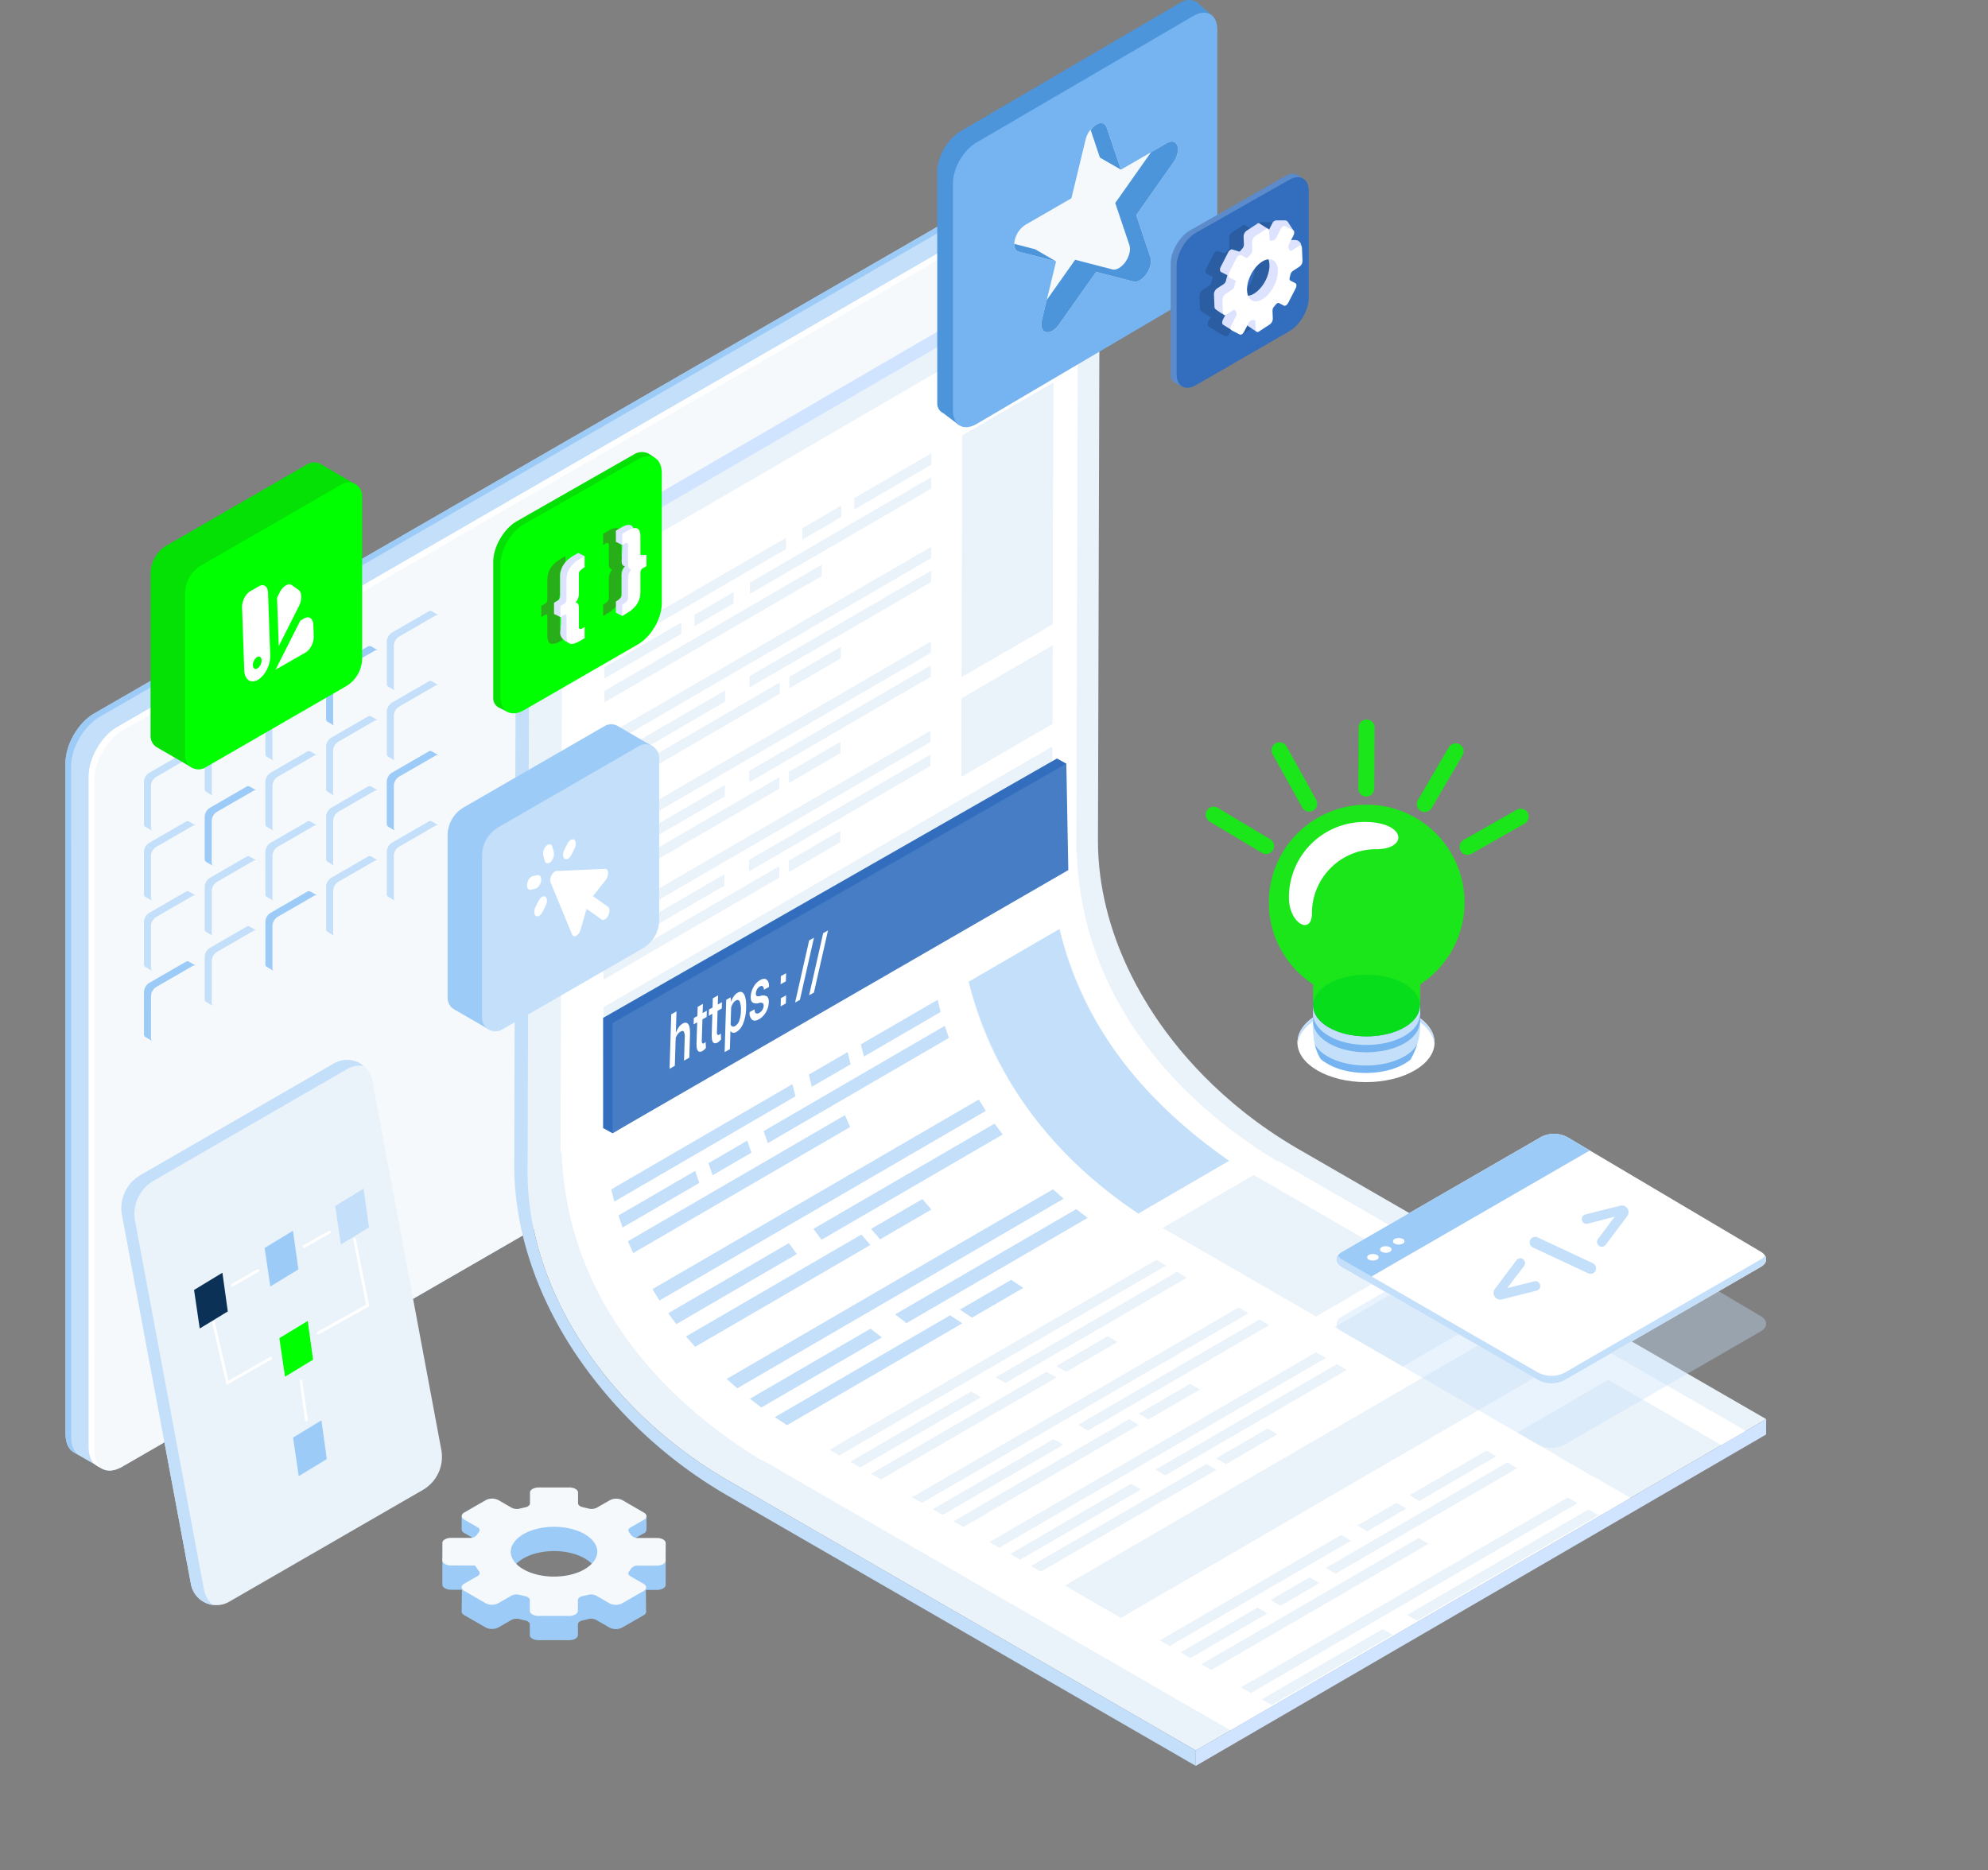 <svg id="Calque_1" data-name="Calque 1" xmlns="http://www.w3.org/2000/svg" xmlns:xlink="http://www.w3.org/1999/xlink" viewBox="0 0 1125.598 1059.055"><rect x="0" y="0" width="1125.598" height="1059.055" fill="#808080" stroke="none"/><defs><clipPath id="clip-path" transform="translate(0 0)"><polygon points="412.388 838.466 735.315 650.802 1000 803.619 677.074 991.283 412.388 838.466" style="fill:none"/></clipPath><clipPath id="clip-path-2" transform="translate(0 0)"><polygon points="299.679 330.875 622.605 143.211 621.662 475.782 298.736 663.446 299.679 330.875" style="fill:none"/></clipPath></defs><rect width="1000" height="1000" style="fill:none"/><path d="M596.181,96.084l15.978,9.223c.029.014.044.029.065.029l.008.007h0c2.879,1.685,4.659,5.259,4.666,10.344l-.007,380.188c.007,10.214-7.169,22.649-16.03,27.748L69.166,830.586c-4.377,2.531-8.341,2.792-11.249,1.179l-.007.007-.087-.044v-.014l-15.993-9.23h-.014c-2.9-1.671-4.73-5.251-4.73-10.38l-.008-380.2c.022-10.206,7.182-22.634,16.051-27.741L584.816,97.2c4.362-2.51,8.276-2.778,11.169-1.208l.014-.022.138.094C596.151,96.055,596.159,96.07,596.181,96.084Z" transform="translate(0 0)" style="fill:#c4dffa"/><path d="M596.181,96.084l3.016,1.743-.007.015c-2.894-1.57-6.814-1.3-11.161,1.208L56.334,406.013c-8.862,5.114-16.029,17.541-16.044,27.748l.015,380.188c-.015,5.114,1.807,8.687,4.694,10.358l-3.169-1.823h-.014c-2.9-1.671-4.73-5.251-4.73-10.38l-.008-380.2c.022-10.206,7.182-22.634,16.051-27.741L584.816,97.2c4.362-2.51,8.276-2.778,11.169-1.208l.014-.022.138.094C596.151,96.055,596.159,96.07,596.181,96.084Z" transform="translate(0 0)" style="fill:#9dcbf7"/><path d="M66.3,411.771,597.981,104.793c4.362-2.5,8.276-2.77,11.169-1.2l.015-.029.144.094c.008,0,.015.015.036.022l2.735,1.581c.079.043.163.09.242.141l.04.021v0c2.8,1.711,4.536,5.248,4.536,10.261l-.007,380.188c.007,10.214-7.169,22.649-16.03,27.748L69.166,830.586c-4.308,2.488-8.207,2.777-11.086,1.258.029.022.051.051.083.073l-.271-.16c-.05-.029-.1-.057-.143-.086L55,830.087l-.014-.008c-2.9-1.663-4.732-5.251-4.732-10.38l-.007-380.188C50.265,429.3,57.433,416.877,66.3,411.771Z" transform="translate(0 0)" style="fill:#f5f9fc"/><path d="M609.345,103.679l3.017,1.743-.007.022c-2.894-1.57-6.815-1.309-11.168,1.209L69.5,413.608c-8.862,5.121-16.031,17.549-16.044,27.755l.013,380.188c-.006,5.107,1.81,8.688,4.695,10.366L55,830.087l-.014-.008c-2.9-1.663-4.732-5.251-4.732-10.38l-.007-380.188c.023-10.214,7.191-22.634,16.053-27.74L597.981,104.793c4.362-2.5,8.276-2.77,11.169-1.2l.015-.029.144.094C609.317,103.657,609.324,103.672,609.345,103.679Z" transform="translate(0 0)" style="fill:#fff"/><path d="M735.315,650.8q-.9-.519-1.792-1.043-3.869-2.277-7.633-4.67-3.7-2.354-7.294-4.816-3.561-2.439-7.017-4.982-3.424-2.52-6.742-5.137-3.273-2.582-6.438-5.252-3.079-2.6-6.053-5.276-2.885-2.6-5.67-5.268-2.649-2.541-5.206-5.145-2.39-2.433-4.7-4.918-2.247-2.421-4.415-4.89-2.052-2.337-4.031-4.714-2.04-2.452-4-4.943-2.154-2.738-4.21-5.52-3.081-4.168-5.938-8.435-3.543-5.291-6.733-10.713-2.1-3.577-4.049-7.206-1.419-2.649-2.752-5.322-1.045-2.094-2.036-4.2-.976-2.077-1.9-4.169-.87-1.97-1.693-3.951t-1.6-3.971q-.808-2.079-1.565-4.168-.766-2.118-1.479-4.244-.732-2.189-1.405-4.385-.7-2.274-1.329-4.554-.636-2.3-1.207-4.6-.581-2.344-1.093-4.693t-.955-4.709q-.446-2.371-.82-4.747t-.676-4.759q-.308-2.429-.539-4.858t-.386-4.86q-.16-2.553-.237-5.1-.071-2.4-.064-4.8l.944-332.57L299.679,330.875l-.943,332.571q-.007,2.4.064,4.8.075,2.55.237,5.1.155,2.43.386,4.86t.539,4.858q.3,2.38.676,4.759t.819,4.747q.442,2.357.956,4.709t1.093,4.693q.57,2.3,1.207,4.6.633,2.28,1.329,4.554.674,2.2,1.405,4.385.711,2.126,1.478,4.244.756,2.088,1.566,4.168.774,1.99,1.6,3.971t1.693,3.952q.923,2.09,1.9,4.168.99,2.109,2.035,4.2,1.334,2.673,2.753,5.322,1.944,3.627,4.049,7.206,3.188,5.419,6.733,10.713,2.856,4.264,5.938,8.435,2.055,2.782,4.209,5.52,1.962,2.491,4,4.943,1.978,2.376,4.031,4.714,2.168,2.469,4.415,4.89,2.307,2.486,4.7,4.919,2.558,2.6,5.207,5.144,2.784,2.67,5.67,5.269,2.973,2.677,6.052,5.275,3.165,2.671,6.438,5.252,3.318,2.616,6.743,5.137,3.454,2.542,7.017,4.982,3.594,2.463,7.294,4.816,3.764,2.392,7.633,4.67.893.525,1.791,1.043L677.074,991.283,1000,803.619Z" transform="translate(0 0)" style="fill:#eaf2fa"/><path d="M298.736,663.446,621.662,475.782c-.188,66.343,44.419,135.048,113.653,175.02L412.388,838.466C343.155,798.494,298.548,729.79,298.736,663.446Z" transform="translate(0 0)" style="fill:none"/><path d="M658.116,695.665l-.06-.034,51.4-29.871.059.035-51.4,29.87M445.576,807.052l-6.829-4.533,99.21-57.655,6.829,4.534-99.21,57.654m104.778-60.89-6.829-4.533,29-16.852,6.83,4.533-29,16.852m-119.3,50.856-6.406-4.921,48.439-28.149,19.8-11.508,6.4,4.921L450.853,785.51l-19.8,11.508m82.222-47.782-6.406-4.921,102.516-59.576,6.406,4.921L551.2,727.193l-32.293,18.766-5.638,3.277m-95.829,36.922-5.968-5.279L596.214,673.521l5.968,5.28L417.444,786.159m-23.9-23.475-5.048-5.888,32.292-18.767,32.293-18.766L485.37,700.5l2.332-1.356,5.048,5.888-99.21,57.655m104.778-60.89-5.048-5.888,29-16.852,5.048,5.888-29,16.852m-115.4,48.011-4.534-6.132,48.439-28.15,19.8-11.507,4.534,6.131L402.722,738.3l-19.8,11.508m82.223-47.783-4.535-6.132,102.516-59.575,4.535,6.132L465.142,702.022M373.415,736.41l-4-6.347L554.149,622.705l4,6.347L373.415,736.41M358.5,709.586l-2.929-6.67,122.816-71.373,2.93,6.67L358.5,709.586M352.508,695.1l-2.328-6.772L393.589,663.1l2.327,6.772-32.293,18.766-11.115,6.46m50.962-29.616-2.327-6.772,21.927-12.742,2.327,6.771L403.47,665.483m31.26-18.167-2.327-6.771,102.516-59.576,2.327,6.772L434.73,647.316m-86.9,33.086-1.706-6.846,32.292-18.767,32.293-18.766L443,617.257l5.638-3.277,1.706,6.846L347.831,680.4m111.849-65-1.706-6.846L479.9,595.814l1.707,6.846L459.68,615.4m29.481-17.132-1.706-6.846L530.863,566.2l1.706,6.846L500.277,591.81l-11.116,6.46M644.48,687.215c-51.969-36.255-84.271-80.414-96.008-131.25l51.4-29.87c13.955,53.882,46.257,98.041,96.009,131.25l-51.4,29.87M431.633,827.282,723.359,657.75C652.2,614.435,611.836,552.278,609.707,482.729L317.981,652.262c2.13,69.548,42.492,131.705,113.652,175.02" transform="translate(0 0)" style="fill:#fff"/><path d="M448.64,613.98,346.125,673.556l1.706,6.846,102.515-59.576-1.706-6.846" transform="translate(0 0)" style="fill:#c4dffa"/><path d="M479.9,595.814l-21.926,12.742,1.706,6.846,21.927-12.742-1.707-6.846" transform="translate(0 0)" style="fill:#c4dffa"/><path d="M530.863,566.2l-32.292,18.766-11.116,6.46,1.706,6.846L521.454,579.5l11.115-6.459-1.706-6.846" transform="translate(0 0)" style="fill:#c4dffa"/><path d="M534.919,580.969,432.4,640.545l2.327,6.771,102.516-59.575-2.327-6.772" transform="translate(0 0)" style="fill:#c4dffa"/><path d="M423.07,645.969l-21.927,12.742,2.327,6.772L425.4,652.74l-2.327-6.771" transform="translate(0 0)" style="fill:#c4dffa"/><path d="M393.589,663.1,350.18,688.327l2.328,6.772,43.408-25.226-2.327-6.772" transform="translate(0 0)" style="fill:#c4dffa"/><path d="M478.382,631.543,355.566,702.916l2.929,6.67,122.817-71.373-2.93-6.67" transform="translate(0 0)" style="fill:#c4dffa"/><path d="M554.149,622.705,369.411,730.063l4,6.347L558.153,629.052l-4-6.347" transform="translate(0 0)" style="fill:#c4dffa"/><path d="M563.123,636.315l-32.292,18.766-32.293,18.767L460.607,695.89l4.535,6.132,102.516-59.575-4.535-6.132" transform="translate(0 0)" style="fill:#c4dffa"/><path d="M446.627,704.016l-68.242,39.657,4.534,6.132,68.242-39.658-4.534-6.131" transform="translate(0 0)" style="fill:#c4dffa"/><path d="M487.7,699.141,388.492,756.8l5.048,5.888,99.21-57.655-5.048-5.888" transform="translate(0 0)" style="fill:#c4dffa"/><path d="M522.268,679.054l-29,16.852,5.048,5.888,29-16.852-5.048-5.888" transform="translate(0 0)" style="fill:#c4dffa"/><path d="M596.214,673.521,411.476,780.879l5.968,5.28L602.182,678.8l-5.968-5.28" transform="translate(0 0)" style="fill:#c4dffa"/><path d="M609.383,684.739,506.867,744.315l6.406,4.921L615.789,689.66l-6.406-4.921" transform="translate(0 0)" style="fill:#c4dffa"/><path d="M492.887,752.44,424.645,792.1l6.406,4.921,68.241-39.657-6.4-4.921" transform="translate(0 0)" style="fill:#c4dffa"/><path d="M537.957,744.864l-99.21,57.655,6.829,4.533,99.21-57.654-6.829-4.534" transform="translate(0 0)" style="fill:#c4dffa"/><path d="M572.522,724.777l-29,16.852,6.829,4.533,29-16.852-6.83-4.533" transform="translate(0 0)" style="fill:#c4dffa"/><path d="M599.871,526.094l-51.4,29.871c13.955,53.882,46.257,98.041,96.008,131.25l32.293-18.766,19.107-11.1c-51.97-36.255-84.271-80.414-96.009-131.25" transform="translate(0 0)" style="fill:#c4dffa"/><path d="M658.116,695.665l-.06-.034,51.4-29.871.059.035-51.4,29.87" transform="translate(0 0)" style="fill:#c4dffa"/><g style="isolation:isolate"><g style="clip-path:url(#clip-path)"><path d="M822.34,1024.474l-5.444-3.143,99.237-57.67,5.444,3.143-99.237,57.67m104.806-60.907-5.444-3.143,29.006-16.856,5.444,3.143-29.006,16.856M810.58,1017.684l-5.444-3.143,68.26-39.668,5.444,3.143-68.26,39.668m82.244-47.795-5.443-3.143,102.543-59.592,5.444,3.143L892.824,969.889m-94,41.006-5.444-3.143L978.164,900.364l5.444,3.143L798.82,1010.9m228.447-102.587-38.562-22.263,51.414-29.878,38.561,22.263-51.413,29.878m-248.794,90.84-5.443-3.143,99.237-57.671,5.444,3.144-99.238,57.67M883.28,938.241l-5.444-3.143,29-16.856,5.444,3.143-29,16.856M766.705,992.354l-5.436-3.139,68.261-39.668,5.436,3.138-68.261,39.669m82.245-47.8-5.436-3.138,102.544-59.592,5.436,3.138L848.95,944.558m-94,41.006-5.435-3.139L934.3,875.038l5.436,3.139L754.945,985.564m-23.118-13.348-5.444-3.142L825.62,911.4l5.444,3.143-99.237,57.67M836.634,911.31l-5.444-3.143,29-16.857,5.444,3.144-29,16.856M720.06,965.423l-5.437-3.139,68.26-39.669,5.437,3.139-68.26,39.669m82.244-47.8-5.436-3.138L899.412,854.9l5.436,3.138L802.3,917.627m-94,41.006-5.436-3.139L887.652,848.107l5.436,3.139L708.3,958.633m-22.517-13-5.443-3.143L803.189,871.1l5.444,3.143-122.85,71.392m-11.759-6.789L668.58,935.7,712,910.468l5.444,3.142-43.42,25.234M725,909.219l-5.444-3.143,21.933-12.746,5.443,3.143L725,909.219m31.268-18.171-5.443-3.143,102.543-59.592,5.444,3.143L756.268,891.048m-94.012,41-5.436-3.139L759.363,869.32l5.436,3.138L662.256,932.05m111.879-65.018-5.436-3.138,21.933-12.746,5.436,3.139-21.933,12.745M803.624,849.9l-5.435-3.138,43.42-25.233,5.436,3.138L803.624,849.9M978.15,879.951,859.222,811.288l51.414-29.878,118.927,68.663L978.15,879.951m-384.011,40.74,239.655,138.364,291.8-169.578L892.592,754.951,878.745,763l9.722,5.612-253.816,147.5L624.93,910.5l-24.142,14.03-6.649-3.838" transform="translate(0 0)" style="fill:#fff"/><polyline points="759.363 869.32 656.82 928.911 662.256 932.05 764.799 872.458 759.363 869.32" style="fill:#eaf2fa"/><polyline points="790.632 851.148 768.699 863.894 774.135 867.032 796.068 854.287 790.632 851.148" style="fill:#eaf2fa"/><polyline points="841.609 821.524 798.189 846.757 803.624 849.895 847.045 824.662 841.609 821.524" style="fill:#eaf2fa"/><polyline points="853.368 828.313 750.825 887.905 756.268 891.048 858.812 831.456 853.368 828.313" style="fill:#eaf2fa"/><polyline points="741.489 893.33 719.556 906.076 725 909.219 746.932 896.473 741.489 893.33" style="fill:#eaf2fa"/><polyline points="712 910.468 668.58 935.7 674.024 938.844 717.444 913.61 712 910.468" style="fill:#eaf2fa"/><polyline points="803.189 871.098 680.34 942.49 685.783 945.633 808.633 874.241 803.189 871.098" style="fill:#eaf2fa"/><polyline points="887.652 848.107 702.864 955.494 708.3 958.633 893.088 851.246 887.652 848.107" style="fill:#eaf2fa"/><polyline points="899.412 854.897 796.868 914.489 802.304 917.627 904.848 858.035 899.412 854.897" style="fill:#eaf2fa"/><polyline points="782.883 922.615 714.623 962.284 720.06 965.423 788.32 925.754 782.883 922.615" style="fill:#eaf2fa"/><polyline points="825.62 911.403 726.383 969.074 731.827 972.216 831.064 914.546 825.62 911.403" style="fill:#eaf2fa"/><polyline points="860.195 891.31 831.19 908.167 836.634 911.31 865.639 894.454 860.195 891.31" style="fill:#eaf2fa"/><polyline points="978.164 900.364 793.376 1007.752 798.82 1010.895 983.608 903.507 978.164 900.364" style="fill:#eaf2fa"/><polyline points="989.924 907.154 887.381 966.746 892.824 969.889 995.368 910.297 989.924 907.154" style="fill:#eaf2fa"/><polyline points="873.396 974.873 805.136 1014.541 810.58 1017.684 878.84 978.016 873.396 974.873" style="fill:#eaf2fa"/><polyline points="916.133 963.661 816.896 1021.331 822.34 1024.474 921.577 966.804 916.133 963.661" style="fill:#eaf2fa"/><polyline points="950.708 943.568 921.702 960.424 927.146 963.567 956.152 946.711 950.708 943.568" style="fill:#eaf2fa"/><polyline points="934.298 875.038 749.51 982.425 754.945 985.564 939.734 878.177 934.298 875.038" style="fill:#eaf2fa"/><polyline points="946.058 881.828 843.514 941.42 848.95 944.558 951.494 884.966 946.058 881.828" style="fill:#eaf2fa"/><polyline points="829.53 949.547 761.269 989.215 766.705 992.354 834.966 952.685 829.53 949.547" style="fill:#eaf2fa"/><polyline points="872.267 938.334 773.03 996.005 778.473 999.148 877.711 941.478 872.267 938.334" style="fill:#eaf2fa"/><polyline points="906.841 918.242 877.836 935.098 883.28 938.241 912.285 921.385 906.841 918.242" style="fill:#eaf2fa"/><polyline points="910.636 781.41 859.222 811.288 901.633 835.982 953.047 806.103 910.636 781.41" style="fill:#eaf2fa"/><polyline points="1040.119 856.167 988.705 886.045 1027.267 908.308 1078.68 878.43 1040.119 856.167" style="fill:#eaf2fa"/><path d="M589.333,889.948l-5.444-3.143,99.238-57.671,5.443,3.143-99.237,57.671M694.14,829.041,688.7,825.9l29-16.856,5.444,3.143-29,16.856M577.573,883.158l-5.444-3.143,68.261-39.668,5.443,3.143-68.26,39.668m82.245-47.795-5.444-3.144,102.544-59.591,5.444,3.143L659.818,835.363m-94.012,41-5.437-3.139L745.158,765.838l5.436,3.139L565.806,876.364M794.26,773.782l-38.569-22.268L807.1,721.636l38.57,22.268L794.26,773.782M545.467,864.621l-5.444-3.143,99.237-57.67,5.444,3.143-99.237,57.67m104.807-60.907-5.444-3.142,29-16.857,5.444,3.143-29,16.856M533.7,857.827l-5.436-3.138,68.26-39.669,5.436,3.139L533.7,857.827m82.245-47.795-5.436-3.139L713.052,747.3l5.436,3.139L615.944,810.032m-94,41.005L516.5,847.9,701.292,740.512l5.436,3.138L521.939,851.037M498.821,837.69l-5.444-3.143,99.237-57.67,5.444,3.143-99.237,57.67m104.807-60.907-5.444-3.143,29-16.856,5.444,3.143-29,16.856M487.053,830.9l-5.436-3.138,68.26-39.669,5.436,3.139L487.053,830.9M569.3,783.1l-5.436-3.139L666.406,720.37l5.436,3.139L569.3,783.1m-94,41.006-5.436-3.139L654.646,713.581l5.436,3.138L475.293,824.107m-22.516-13-5.444-3.143,122.85-71.393,5.444,3.143-122.85,71.393m-11.767-6.794-5.437-3.139,43.42-25.233,5.437,3.139-43.42,25.233m50.976-29.624-5.437-3.139L508.482,758.8l5.437,3.139-21.933,12.746m31.268-18.172-5.436-3.138,102.544-59.592,5.436,3.139L523.254,756.517m-94,41.006-5.436-3.138,102.543-59.592,5.436,3.139L429.25,797.523m111.879-65.017-5.436-3.138,21.933-12.746,5.436,3.138-21.933,12.746m29.489-17.137-5.436-3.139L608.6,687l5.436,3.139-43.42,25.233m174.525,30.055L626.216,676.762l51.413-29.879,118.928,68.663-51.414,29.878M652.938,616.586l-291.8,169.578L594.139,920.691l6.649,3.838L624.93,910.5l-21.883-12.634,253.815-147.5L878.745,763l13.847-8.047L652.938,616.586" transform="translate(0 0)" style="fill:#fff"/><polyline points="526.357 734.793 423.814 794.385 429.25 797.523 531.793 737.932 526.357 734.793" style="fill:#eaf2fa"/><polyline points="557.626 716.622 535.693 729.368 541.129 732.506 563.062 719.76 557.626 716.622" style="fill:#eaf2fa"/><polyline points="608.602 686.997 565.182 712.23 570.618 715.369 614.038 690.136 608.602 686.997" style="fill:#eaf2fa"/><polyline points="620.362 693.787 517.818 753.379 523.254 756.517 625.798 696.926 620.362 693.787" style="fill:#eaf2fa"/><polyline points="508.482 758.804 486.549 771.55 491.986 774.689 513.919 761.943 508.482 758.804" style="fill:#eaf2fa"/><polyline points="478.993 775.941 435.573 801.174 441.01 804.313 484.43 779.08 478.993 775.941" style="fill:#eaf2fa"/><polyline points="570.183 736.571 447.333 807.964 452.777 811.107 575.627 739.714 570.183 736.571" style="fill:#eaf2fa"/><polyline points="654.646 713.581 469.857 820.968 475.293 824.107 660.082 716.719 654.646 713.581" style="fill:#eaf2fa"/><polyline points="666.406 720.37 563.862 779.962 569.298 783.101 671.842 723.509 666.406 720.37" style="fill:#eaf2fa"/><polyline points="549.877 788.089 481.617 827.758 487.053 830.896 555.313 791.228 549.877 788.089" style="fill:#eaf2fa"/><polyline points="592.614 776.877 493.377 834.547 498.821 837.69 598.058 780.02 592.614 776.877" style="fill:#eaf2fa"/><polyline points="627.189 756.784 598.184 773.64 603.628 776.783 632.633 759.927 627.189 756.784" style="fill:#eaf2fa"/><polyline points="745.158 765.838 560.369 873.225 565.806 876.364 750.594 768.977 745.158 765.838" style="fill:#eaf2fa"/><polyline points="756.918 772.628 654.374 832.219 659.818 835.363 762.362 775.771 756.918 772.628" style="fill:#eaf2fa"/><polyline points="640.39 840.347 572.129 880.015 577.573 883.158 645.833 843.49 640.39 840.347" style="fill:#eaf2fa"/><polyline points="683.127 829.134 583.889 886.805 589.333 889.948 688.57 832.277 683.127 829.134" style="fill:#eaf2fa"/><polyline points="717.701 809.042 688.696 825.898 694.14 829.041 723.145 812.185 717.701 809.042" style="fill:#eaf2fa"/><polyline points="701.292 740.512 516.503 847.899 521.939 851.037 706.728 743.65 701.292 740.512" style="fill:#eaf2fa"/><polyline points="713.052 747.301 610.508 806.893 615.944 810.032 718.488 750.44 713.052 747.301" style="fill:#eaf2fa"/><polyline points="596.523 815.02 528.263 854.689 533.699 857.827 601.959 818.159 596.523 815.02" style="fill:#eaf2fa"/><polyline points="639.26 803.808 540.023 861.478 545.467 864.621 644.704 806.951 639.26 803.808" style="fill:#eaf2fa"/><polyline points="673.835 783.715 644.83 800.572 650.274 803.714 679.279 786.858 673.835 783.715" style="fill:#eaf2fa"/><polyline points="677.629 646.883 626.216 676.762 745.143 745.424 796.557 715.546 677.629 646.883" style="fill:#eaf2fa"/><polyline points="807.104 721.636 755.691 751.514 794.26 773.782 845.674 743.904 807.104 721.636" style="fill:#eaf2fa"/><polyline points="878.745 762.998 624.93 910.499 634.651 916.112 888.467 768.61 878.745 762.998" style="fill:#eaf2fa"/><polyline points="856.862 750.364 603.047 897.865 624.93 910.499 878.745 762.998 856.862 750.364" style="fill:#eaf2fa"/></g></g><polygon points="677.074 991.283 1000 803.619 999.975 812.336 677.049 1000 677.074 991.283" style="fill:#d1e4ff"/><g style="isolation:isolate"><g style="clip-path:url(#clip-path-2)"><path d="M341.019,822.658l.018-6.261,99.326-57.722-.018,6.262-99.326,57.721m104.9-60.961.018-6.261,29.032-16.871-.018,6.261L445.919,761.7M341.057,809.133l.018-6.261,68.321-39.7-.017,6.261-68.322,39.7M423.376,761.3l.018-6.261,102.635-59.646-.018,6.262L423.376,761.3M341.1,795.608l.018-6.261L526.067,681.863l-.017,6.262L341.1,795.608m202.5-87.774.126-44.35,51.459-29.905-.126,44.35-51.459,29.9M341.162,772.207l.018-6.261,99.326-57.721-.018,6.261-99.326,57.721m104.9-60.961.018-6.261,29.032-16.871-.018,6.261-29.032,16.871M341.2,758.673l.018-6.252,68.321-39.7-.017,6.252-68.322,39.7m82.319-47.838.018-6.252,102.635-59.645-.018,6.252L423.519,710.835m-82.28,34.313.018-6.252L526.21,631.413l-.017,6.251L341.239,745.148m.075-26.588.018-6.262,99.326-57.721-.018,6.261L341.314,718.56m104.9-60.962.017-6.261,29.032-16.871-.018,6.261L446.215,657.6M341.353,705.026l.017-6.253,68.321-39.7-.017,6.253-68.321,39.7m82.318-47.839.018-6.252L526.324,591.29l-.018,6.252L423.671,657.187M341.391,691.5l.018-6.251L526.363,577.765l-.018,6.252L341.391,691.5m.074-25.9.017-6.261,122.96-71.456-.018,6.261L341.465,665.6m.038-13.525.017-6.261,43.459-25.255-.017,6.261L341.5,652.079m51.022-29.65.017-6.261L414.5,603.41l-.018,6.261-21.952,12.758m31.3-18.188.018-6.261,102.635-59.645-.017,6.261L423.821,604.241m-82.28,34.3.018-6.252,102.635-59.644-.018,6.251L341.541,638.545m111.98-65.075.017-6.252,21.952-12.757-.017,6.252L453.521,573.47m29.515-17.152.018-6.252,43.459-25.256-.018,6.252-43.459,25.256m60.718,95.026.388-136.779L595.6,484.66l-.387,136.779-51.46,29.905M317.521,602.012l-.782,275.628L608.8,707.91l.76-267.981-13.859,8.054-.032,11.181L341.631,606.8l.032-11.181L317.5,609.658l.022-7.646" transform="translate(0 0)" style="fill:#fff"/><polyline points="444.194 572.649 341.559 632.293 341.541 638.545 444.176 578.9 444.194 572.649" style="fill:#eaf2fa"/><polyline points="475.49 554.461 453.538 567.218 453.521 573.47 475.473 560.713 475.49 554.461" style="fill:#eaf2fa"/><polyline points="526.513 524.81 483.054 550.066 483.036 556.318 526.495 531.062 526.513 524.81" style="fill:#eaf2fa"/><polyline points="526.474 538.335 423.839 597.98 423.821 604.241 526.457 544.596 526.474 538.335" style="fill:#eaf2fa"/><polyline points="414.495 603.41 392.542 616.168 392.525 622.429 414.477 609.671 414.495 603.41" style="fill:#eaf2fa"/><polyline points="384.979 620.563 341.52 645.818 341.503 652.079 384.962 626.824 384.979 620.563" style="fill:#eaf2fa"/><polyline points="464.442 587.887 341.482 659.343 341.465 665.604 464.424 594.148 464.442 587.887" style="fill:#eaf2fa"/><polyline points="526.363 577.765 341.409 685.249 341.391 691.5 526.345 584.017 526.363 577.765" style="fill:#eaf2fa"/><polyline points="526.324 591.29 423.689 650.935 423.671 657.187 526.306 597.542 526.324 591.29" style="fill:#eaf2fa"/><polyline points="409.691 659.069 341.37 698.773 341.353 705.026 409.674 665.322 409.691 659.069" style="fill:#eaf2fa"/><polyline points="440.658 654.577 341.332 712.298 341.314 718.56 440.64 660.838 440.658 654.577" style="fill:#eaf2fa"/><polyline points="475.264 634.466 446.232 651.337 446.215 657.598 475.246 640.727 475.264 634.466" style="fill:#eaf2fa"/><polyline points="526.067 681.863 341.114 789.347 341.096 795.608 526.05 688.125 526.067 681.863" style="fill:#eaf2fa"/><polyline points="526.029 695.388 423.394 755.034 423.376 761.295 526.011 701.65 526.029 695.388" style="fill:#eaf2fa"/><polyline points="409.396 763.168 341.075 802.872 341.057 809.133 409.379 769.429 409.396 763.168" style="fill:#eaf2fa"/><polyline points="440.363 758.675 341.037 816.397 341.019 822.658 440.345 764.937 440.363 758.675" style="fill:#eaf2fa"/><polyline points="474.969 738.565 445.937 755.436 445.919 761.697 474.951 744.826 474.969 738.565" style="fill:#eaf2fa"/><polyline points="526.21 631.413 341.257 738.896 341.239 745.148 526.193 637.664 526.21 631.413" style="fill:#eaf2fa"/><polyline points="526.172 644.938 423.537 704.583 423.519 710.835 526.154 651.19 526.172 644.938" style="fill:#eaf2fa"/><polyline points="409.539 712.717 341.218 752.421 341.2 758.673 409.522 718.969 409.539 712.717" style="fill:#eaf2fa"/><polyline points="440.506 708.225 341.18 765.946 341.162 772.207 440.488 714.486 440.506 708.225" style="fill:#eaf2fa"/><polyline points="475.112 688.114 446.08 704.985 446.062 711.246 475.094 694.375 475.112 688.114" style="fill:#eaf2fa"/><polyline points="595.601 484.66 544.142 514.565 543.754 651.344 595.214 621.439 595.601 484.66" style="fill:#eaf2fa"/><polyline points="595.179 633.579 543.72 663.484 543.594 707.834 595.053 677.929 595.179 633.579" style="fill:#eaf2fa"/><path d="M341.779,554.677l.018-6.261,99.325-57.722-.017,6.261-99.326,57.722m104.9-60.962.018-6.261,29.031-16.871-.017,6.261-29.032,16.871M341.817,541.151l.018-6.261,68.321-39.7-.018,6.262-68.321,39.7m82.319-47.838.018-6.261,102.635-59.645-.018,6.261L424.136,493.313m-82.28,34.3.017-6.252L526.827,413.882l-.017,6.252L341.856,527.617m202.5-87.765.126-44.359,51.459-29.9-.126,44.358-51.459,29.9M341.922,504.226l.018-6.261,99.326-57.722-.018,6.261-99.326,57.722m104.9-60.961L446.84,437l29.031-16.872-.017,6.261-29.032,16.872M341.96,490.692l.018-6.252,68.321-39.7-.017,6.252-68.322,39.7m82.319-47.839.017-6.251,102.636-59.646-.018,6.252L424.279,442.853M342,477.166l.017-6.252L526.97,363.431l-.018,6.252L342,477.166m.075-26.588.018-6.261L441.418,386.6l-.018,6.261-99.326,57.722m104.9-60.961.018-6.261,29.031-16.872-.017,6.262-29.032,16.871M342.113,437.044l.017-6.252,68.321-39.7-.017,6.252-68.321,39.7m82.318-47.838.018-6.252,102.635-59.646-.018,6.253L424.431,389.206m-82.28,34.313.017-6.252L527.122,309.784l-.017,6.252L342.151,423.519m.073-25.9.018-6.261L465.2,319.906l-.018,6.261-122.96,71.456m.039-13.534.017-6.252,43.459-25.256-.017,6.252-43.459,25.256m51.021-29.651.018-6.252,21.953-12.757-.018,6.252-21.953,12.757m31.3-18.187L424.6,330l102.635-59.645-.017,6.253L424.581,336.251M342.3,370.564l.018-6.252,102.635-59.645-.018,6.252L342.3,370.564m111.98-65.076.017-6.252,21.953-12.757-.018,6.252-21.952,12.757M483.8,288.336l.018-6.252,43.458-25.255-.017,6.252L483.8,288.336m60.718,95.027.388-136.779,51.459-29.906-.387,136.78-51.46,29.9M610.346,164.3,318.281,334.031l-.76,267.981-.022,7.646,24.164-14.042.071-25.168L595.777,422.815l-.071,25.168,13.859-8.054.781-275.628" transform="translate(0 0)" style="fill:#fff"/><polyline points="444.954 304.667 342.319 364.312 342.301 370.564 444.936 310.919 444.954 304.667" style="fill:#eaf2fa"/><polyline points="476.251 286.479 454.298 299.236 454.281 305.488 476.233 292.731 476.251 286.479" style="fill:#eaf2fa"/><polyline points="527.272 256.829 483.814 282.084 483.796 288.336 527.255 263.081 527.272 256.829" style="fill:#eaf2fa"/><polyline points="527.234 270.353 424.599 329.998 424.581 336.251 527.217 276.606 527.234 270.353" style="fill:#eaf2fa"/><polyline points="415.255 335.429 393.302 348.186 393.284 354.438 415.237 341.681 415.255 335.429" style="fill:#eaf2fa"/><polyline points="385.739 352.581 342.28 377.837 342.263 384.089 385.722 358.833 385.739 352.581" style="fill:#eaf2fa"/><polyline points="465.202 319.906 342.242 391.362 342.224 397.623 465.184 326.167 465.202 319.906" style="fill:#eaf2fa"/><polyline points="527.122 309.784 342.168 417.267 342.151 423.519 527.105 316.036 527.122 309.784" style="fill:#eaf2fa"/><polyline points="527.084 323.308 424.449 382.954 424.431 389.206 527.066 329.561 527.084 323.308" style="fill:#eaf2fa"/><polyline points="410.451 391.088 342.13 430.792 342.113 437.044 410.434 397.34 410.451 391.088" style="fill:#eaf2fa"/><polyline points="441.418 386.595 342.092 444.317 342.074 450.578 441.4 392.856 441.418 386.595" style="fill:#eaf2fa"/><polyline points="476.023 366.484 446.992 383.356 446.974 389.617 476.006 372.746 476.023 366.484" style="fill:#eaf2fa"/><polyline points="526.827 413.882 341.873 521.365 341.856 527.617 526.81 420.134 526.827 413.882" style="fill:#eaf2fa"/><polyline points="526.789 427.407 424.154 487.052 424.136 493.313 526.771 433.668 526.789 427.407" style="fill:#eaf2fa"/><polyline points="410.156 495.186 341.835 534.89 341.817 541.151 410.138 501.448 410.156 495.186" style="fill:#eaf2fa"/><polyline points="441.122 490.694 341.797 548.416 341.779 554.677 441.105 496.955 441.122 490.694" style="fill:#eaf2fa"/><polyline points="475.728 470.583 446.697 487.454 446.679 493.715 475.711 476.844 475.728 470.583" style="fill:#eaf2fa"/><polyline points="526.97 363.431 342.016 470.914 341.999 477.166 526.952 369.683 526.97 363.431" style="fill:#eaf2fa"/><polyline points="526.932 376.956 424.296 436.602 424.279 442.853 526.914 383.208 526.932 376.956" style="fill:#eaf2fa"/><polyline points="410.299 444.736 341.978 484.44 341.96 490.692 410.282 450.988 410.299 444.736" style="fill:#eaf2fa"/><polyline points="441.266 440.243 341.94 497.965 341.922 504.226 441.248 446.504 441.266 440.243" style="fill:#eaf2fa"/><polyline points="475.871 420.132 446.84 437.004 446.822 443.265 475.854 426.393 475.871 420.132" style="fill:#eaf2fa"/><polyline points="596.361 216.678 544.902 246.584 544.514 383.363 595.974 353.458 596.361 216.678" style="fill:#eaf2fa"/><polyline points="595.939 365.589 544.48 395.493 544.354 439.852 595.813 409.947 595.939 365.589" style="fill:#eaf2fa"/><polyline points="595.706 447.983 341.663 595.616 341.631 606.797 595.674 459.164 595.706 447.983" style="fill:#eaf2fa"/><polyline points="595.777 422.815 341.734 570.448 341.663 595.616 595.706 447.983 595.777 422.815" style="fill:#eaf2fa"/></g></g><polygon points="292.093 326.495 615.019 138.831 622.605 143.211 299.679 330.875 292.093 326.495" style="fill:#d1e4ff"/><path d="M299.679,330.875l-.943,332.571c-.188,66.344,44.419,135.048,113.652,175.02L677.074,991.283l-.025,8.717L412.363,847.184a261.848,261.848,0,0,1-85.511-79.112c-23.46-34.61-35.806-72.31-35.7-109.006l.943-332.571Z" transform="translate(0 0)" style="fill:#c4dffa"/><path d="M79.53,665.466l109.631-63.3a14.616,14.616,0,0,1,21.675,9.973l39.031,208.888a21.63,21.63,0,0,1-10.447,22.705l-109.631,63.3a14.616,14.616,0,0,1-21.675-9.973L69.083,688.171A21.63,21.63,0,0,1,79.53,665.466Z" transform="translate(0 0)" style="fill:#eaf2fa"/><path d="M115.5,900.288,76.464,691.4a21.63,21.63,0,0,1,10.447-22.7l109.631-63.3a14.47,14.47,0,0,1,9.242-1.834,14.587,14.587,0,0,0-16.623-1.4L79.53,665.466a21.63,21.63,0,0,0-10.447,22.705l39.031,208.888a14.6,14.6,0,0,0,12.432,11.807A14.468,14.468,0,0,1,115.5,900.288Z" transform="translate(0 0)" style="fill:#c4dffa"/><polygon points="109.877 730.491 125.925 720.732 128.974 742.653 113.088 752.314 109.877 730.491" style="fill:#0c3157"/><polygon points="149.844 706.701 165.891 696.942 168.941 718.862 153.054 728.524 149.844 706.701" style="fill:#9dcbf7"/><polygon points="158.174 757.797 174.222 748.038 177.271 769.959 161.385 779.62 158.174 757.797" style="fill:lime"/><polygon points="165.935 814.094 181.983 804.335 185.032 826.255 169.146 835.916 165.935 814.094" style="fill:#9dcbf7"/><polygon points="189.81 682.911 205.858 673.152 208.907 695.072 193.021 704.733 189.81 682.911" style="fill:#c4dffa"/><path d="M131.615,728.549a.78.78,0,0,1-.666-.449.881.881,0,0,1,.329-1.144l14.35-8.189a.756.756,0,0,1,1.061.35.88.88,0,0,1-.328,1.144l-14.35,8.189A.743.743,0,0,1,131.615,728.549Z" transform="translate(0 0)" style="fill:#fff"/><path d="M172.108,706.766a.78.78,0,0,1-.666-.449.881.881,0,0,1,.329-1.144l14.35-8.189a.757.757,0,0,1,1.062.351.88.88,0,0,1-.329,1.143l-14.35,8.189A.734.734,0,0,1,172.108,706.766Z" transform="translate(0 0)" style="fill:#fff"/><path d="M173.444,804.854a.806.806,0,0,1-.746-.718l-3.05-21.921a.842.842,0,0,1,.661-.963.792.792,0,0,1,.893.708l3.05,21.921a.842.842,0,0,1-.661.964A.726.726,0,0,1,173.444,804.854Z" transform="translate(0 0)" style="fill:#fff"/><path d="M128.294,784.332l-8.109-35.012a.855.855,0,0,1,.573-1.027.782.782,0,0,1,.953.614l7.623,32.918,23.579-13.455a.758.758,0,0,1,1.062.351.882.882,0,0,1-.329,1.144Z" transform="translate(0 0)" style="fill:#fff"/><path d="M180.131,755.73a.779.779,0,0,1-.669-.456.88.88,0,0,1,.339-1.14l27.485-15.342-7.293-36.781a.85.85,0,0,1,.605-1,.785.785,0,0,1,.932.648l7.543,38.043-28.552,15.938A.737.737,0,0,1,180.131,755.73Z" transform="translate(0 0)" style="fill:#fff"/><path d="M250.462,897.394c0,1.578,2.22,2.859,4.964,2.861l6.112,0-.152,12.271c0,.042,0,.084,0,.126l0,.283.055.029a2.67,2.67,0,0,0,1.39,1.652l12.21,7.042a7.48,7.48,0,0,0,4.318.75l.132.068V922.4a6.711,6.711,0,0,0,2.576-.731l7.515-4.312a6.635,6.635,0,0,1,4.715-.445q1.443.381,2.929.7c1.642.357,2.777,1.227,2.774,2.237l-.017,6.1c-.006,1.579,2.215,2.862,4.959,2.866l17.288.015c2.744,0,4.973-1.275,4.978-2.854l.016-6.167c0-.972,1.03-1.843,2.6-2.193,1-.225,2.17-.494,3.248-.757a6.485,6.485,0,0,1,4.524.5l7.547,4.36a6.7,6.7,0,0,0,2.586.737v.054l.083-.045a7.51,7.51,0,0,0,4.357-.739l12.249-7.018a2.612,2.612,0,0,0,1.414-1.739h0a1.7,1.7,0,0,0-.01-.623l-.149-12,6.224.01c2.744,0,4.973-1.274,4.98-2.852l.042-14.527c.008-1.579-2.213-2.861-4.955-2.865l-10.72-.016c-1.688,0-4.663,1.83-5.12,1.21-.658-.892-.316-1.92.878-2.6l7.583-4.339c1.946-1.113-9.34.2-11.275-.919l-.075-.852,3.767,0,7.583-4.339a2.4,2.4,0,0,0,1.451-2.107v-7.632H354.763l-2.347-1.358a7.786,7.786,0,0,0-7.025-.011l-2.4,1.369H327.3v-5.7c0-1.58-2.226-2.86-4.97-2.86H305.04c-2.745,0-4.969,1.28-4.969,2.86v5.7H284.626l-2.483-1.428a7.785,7.785,0,0,0-7.026,0l-2.489,1.431H261.433l-.053,7.8h.081a2.548,2.548,0,0,0,1.424,1.84l7.5,4.32,4.834.006v.065c-1.941,1.115-14.273.6-12.334,1.714l7.5,4.318c1.243.717,1.507,1.794.776,2.713-.438.555-3.347-1.291-5.1-1.293l-10.608,0c-2.745,0-4.97,1.278-4.974,2.856Zm54.379-18.087c14.234-3.156,30.066,1.81,32.941,10.605,2.142,6.552-4.443,13.283-15.255,15.68-14.235,3.156-30.067-1.809-32.942-10.605C287.444,888.435,294.028,881.7,304.841,879.307Z" transform="translate(0 0)" style="fill:#9dcbf7"/><path d="M271.274,889.89c.661.89.32,1.918-.87,2.6l-7.571,4.345c-1.943,1.115-1.945,2.925-.008,4.043l12.21,7.042a7.785,7.785,0,0,0,7.026,0l7.515-4.313a6.646,6.646,0,0,1,4.715-.444q1.443.379,2.928.7c1.643.358,2.778,1.227,2.775,2.237l-.017,6.105c0,1.579,2.215,2.862,4.959,2.864l17.288.015c2.744,0,4.973-1.274,4.978-2.853l.016-6.167c0-.972,1.03-1.842,2.6-2.194,1-.224,2.169-.491,3.247-.755a6.474,6.474,0,0,1,4.524.5l7.547,4.36a7.791,7.791,0,0,0,7.026.008l12.249-7.02c1.945-1.115,1.95-2.924.016-4.043l-7.492-4.328c-1.239-.717-1.5-1.794-.767-2.713.439-.555.848-1.116,1.222-1.685a4.7,4.7,0,0,1,3.89-1.595l10.612.017c2.744,0,4.973-1.273,4.98-2.854l.042-9.946c.008-1.58-2.213-2.863-4.955-2.867l-10.72-.015a4.688,4.688,0,0,1-3.81-1.5c-.388-.579-.853-1.249-1.31-1.869-.658-.893-.316-1.92.878-2.6l7.583-4.339c1.946-1.112,1.956-2.923.022-4.042l-12.191-7.055a7.782,7.782,0,0,0-7.025-.01l-7.529,4.305a6.626,6.626,0,0,1-4.716.439c-1.01-.266-2.032-.512-3.073-.737-1.643-.356-2.776-1.223-2.776-2.232V845.2c0-1.58-2.226-2.859-4.97-2.859H305.04c-2.745,0-4.969,1.279-4.969,2.859v6.165c0,.972-1.024,1.844-2.6,2.2-1,.225-2.168.5-3.248.76a6.48,6.48,0,0,1-4.525-.5l-7.557-4.351a7.785,7.785,0,0,0-7.026,0l-12.23,7.03c-1.94,1.116-1.941,2.926,0,4.044l7.5,4.318c1.243.716,1.507,1.794.776,2.715q-.659.831-1.218,1.687a4.68,4.68,0,0,1-3.886,1.6l-10.609,0c-2.744,0-4.969,1.278-4.973,2.857l-.013,9.947c0,1.579,2.22,2.859,4.964,2.861l13.555.007C269.038,886.631,270.171,888.4,271.274,889.89Zm51.253,1.967c-14.235,3.155-30.067-1.811-32.942-10.605-2.141-6.553,4.443-13.285,15.256-15.682,14.234-3.156,30.066,1.811,32.941,10.6C339.924,882.729,333.339,889.46,322.527,891.857Z" transform="translate(0 0)" style="fill:#f5f9fc"/><polygon points="341.483 576.408 341.482 638.815 346.795 641.737 599.56 489.81 603.757 432.45 598.444 429.528 341.483 576.408" style="fill:#326ebd"/><polygon points="346.795 579.33 346.795 641.737 604.873 492.732 603.757 432.45 346.795 579.33" style="fill:#467dc4"/><path d="M382.66,584.926a14.116,14.116,0,0,1,1.681-3.236,6.741,6.741,0,0,1,2.126-2.011q2.106-1.183,3.223.3t.98,5.948l-.4,13.025-2.976,1.672.4-13.065a6.01,6.01,0,0,0-.5-3.306q-.571-.8-1.772-.122a5.452,5.452,0,0,0-1.67,1.472,8.67,8.67,0,0,0-1.184,2.152l-.482,15.793-2.976,1.672.94-30.835,2.976-1.671Z" transform="translate(0 0)" style="fill:#fff"/><path d="M397.979,568.492l-.159,5.2,2.376-1.335-.108,3.557-2.376,1.335-.361,11.82a2.614,2.614,0,0,0,.3,1.688q.338.365.926.034a3.1,3.1,0,0,0,.48-.337,4.82,4.82,0,0,0,.446-.436l.211,3.339a6.393,6.393,0,0,1-.916,1.029,5.931,5.931,0,0,1-1.09.8q-1.641.923-2.53-.1t-.789-4.346l.361-11.82-2.021,1.135.109-3.558,2.02-1.134.159-5.2Z" transform="translate(0 0)" style="fill:#fff"/><path d="M406.564,563.669l-.158,5.2,2.375-1.335-.108,3.558-2.376,1.334-.36,11.82a2.614,2.614,0,0,0,.3,1.688q.337.365.925.034a3.1,3.1,0,0,0,.48-.337,4.47,4.47,0,0,0,.446-.436l.212,3.34a6.529,6.529,0,0,1-.916,1.029,5.958,5.958,0,0,1-1.09.8q-1.641.923-2.531-.1t-.788-4.346l.36-11.82-2.02,1.135.108-3.557,2.021-1.135.159-5.2Z" transform="translate(0 0)" style="fill:#fff"/><path d="M422.445,571.067a24.281,24.281,0,0,1-1.589,8.294,9.422,9.422,0,0,1-3.872,4.993,2.954,2.954,0,0,1-1.976.468,2.209,2.209,0,0,1-1.436-1.078l-.316,10.378-2.977,1.671.9-29.609,2.511-1.41.212,2.523a13.369,13.369,0,0,1,1.607-3.156,6.589,6.589,0,0,1,2.112-1.964q2.449-1.375,3.72.99t1.114,7.485Zm-2.951,1.25a12.306,12.306,0,0,0-.6-4.936,1.386,1.386,0,0,0-2.221-.8,4.668,4.668,0,0,0-1.6,1.53,9.273,9.273,0,0,0-1.1,2.373l-.294,9.666a1.833,1.833,0,0,0,.988,1.144,1.909,1.909,0,0,0,1.586-.3,5.48,5.48,0,0,0,2.327-3.084,16.685,16.685,0,0,0,.9-5.177Z" transform="translate(0 0)" style="fill:#fff"/><path d="M432.362,569.557a1.662,1.662,0,0,0-.526-1.5,3.015,3.015,0,0,0-2.159-.059,4.418,4.418,0,0,1-3.507-.264q-1.191-.807-1.114-3.337a12,12,0,0,1,1.548-5.387,9.768,9.768,0,0,1,3.77-3.992q2.376-1.335,3.767-.183t1.246,3.952l-.028.133-2.854,1.6a2.476,2.476,0,0,0-.568-1.906q-.608-.6-1.673,0a4.17,4.17,0,0,0-1.666,1.712,5.121,5.121,0,0,0-.622,2.254,1.61,1.61,0,0,0,.474,1.444q.507.356,2.132-.052a4.453,4.453,0,0,1,3.6.258q1.19.837,1.111,3.407a11.67,11.67,0,0,1-1.619,5.543,10.445,10.445,0,0,1-3.945,4.012q-2.583,1.452-4.013.157a4.885,4.885,0,0,1-1.271-4.1l.028-.133,2.768-1.555q-.007,1.83.75,2.24a1.911,1.911,0,0,0,1.885-.223,4.791,4.791,0,0,0,1.792-1.725A4.672,4.672,0,0,0,432.362,569.557Z" transform="translate(0 0)" style="fill:#fff"/><path d="M444.952,555.709l-2.964,1.665.141-4.605,2.964-1.665Z" transform="translate(0 0)" style="fill:#fff"/><path d="M444.952,568.227l-2.964,1.665.141-4.605,2.963-1.665Z" transform="translate(0 0)" style="fill:#fff"/><path d="M452.9,566.2l-2.731,1.534,7.97-35.191,2.732-1.535Z" transform="translate(0 0)" style="fill:#fff"/><path d="M460.846,562.088l-2.731,1.534,7.971-35.191,2.731-1.534Z" transform="translate(0 0)" style="fill:#fff"/><path d="M368.317,257.546l2.32,1.651v80.879c0,8.477-6.006,18.88-13.347,23.118l-69.213,40.275-5.476-2.683a5.949,5.949,0,0,1-3.331-5.343V318.15c0-8.477,6.031-18.836,13.4-23.021L359.339,257.1A8.353,8.353,0,0,1,368.317,257.546Z" transform="translate(0 0)" style="fill:#05e005"/><path d="M361.3,260.109c7.372-4.184,13.4-.673,13.4,7.8V341.7c0,8.477-6.007,18.88-13.348,23.119l-64.672,37.339c-7.341,4.238-13.348.77-13.348-7.707V319.777c0-8.476,6.031-18.836,13.4-23.02Z" transform="translate(0 0)" style="fill:lime"/><g style="opacity:0.32"><path d="M341.485,302.311l2.752-1.62q7.5-4.414,7.5,2.99l.006,10.409q0,2.175,1.151,1.5l2.3-1.355,0,6.32-2.3,1.355q-1.151.676-1.149,2.8l.006,10.617q0,7.4-7.5,11.822l-2.751,1.619,0-6.319q3.252-1.914,3.25-3.622l-.006-11.288a8.007,8.007,0,0,1,1.85-5.08q-1.851-.2-1.854-2.947l-.006-10.825q0-2.019-2.2-.723l-1.05.668Z" transform="translate(0 0)" style="fill:#7d004a"/><path d="M320.176,361.374l-2.752,1.62q-7.5,4.416-7.506-2.992l0-10.409q0-2.175-1.153-1.5l-2.3,1.354,0-6.317,2.3-1.354q1.154-.679,1.15-2.8l0-10.616q0-7.4,7.5-11.82l2.752-1.62,0,6.317q-3.25,1.914-3.251,3.624l.006,11.29a7.994,7.994,0,0,1-1.849,5.076q1.851.207,1.853,2.95l0,10.823q0,2.021,2.2.725l1.05-.671Z" transform="translate(0 0)" style="fill:#7d004a"/></g><path d="M348.718,300.5l2.752-1.62q7.5-4.414,7.506,2.989l0,10.41q0,2.175,1.151,1.5l2.3-1.355,0,6.319-2.3,1.355q-1.152.678-1.149,2.8l0,10.616c0,4.937-1.632,12.307-6.633,15.25l-3.617-1.808,0-6.32q3.252-1.913,3.249-3.622l0-11.288a8,8,0,0,1,1.85-5.079q-1.851-.2-1.854-2.947l.36-9.072-3.617-1.808Z" transform="translate(0 0)" style="fill:#dde2ff"/><path d="M327.41,359.566l-3.631,5.077s-6.624-1.512-6.627-6.449c0,0,.928-9.2.158-8.744l-3.616-1.809,0-6.317,2.3-1.354q1.155-.678,1.151-2.8l0-10.617q0-7.4,7.5-11.82l2.752-1.62L331,314.921l-3.614,4.509q-3.252,1.914-3.251,3.623l0,11.291a7.988,7.988,0,0,1-1.848,5.075q1.851.207,1.852,2.951l.006,10.823q0,2.019,2.2.724l1.05-.671Z" transform="translate(0 0)" style="fill:#dde2ff"/><polygon points="366.051 314.233 360.624 314.233 360.624 317.935 365.071 317.031 366.051 314.233" style="fill:#ebe9ec"/><path d="M352.335,302.311l2.752-1.62q7.5-4.414,7.506,2.99l0,10.409q0,2.175,1.151,1.5l2.3-1.355,0,6.32-2.3,1.355q-1.151.676-1.148,2.8l0,10.617q0,7.4-7.5,11.822l-2.752,1.619,0-6.319q3.252-1.914,3.249-3.622l0-11.288a8.007,8.007,0,0,1,1.85-5.08q-1.851-.2-1.855-2.947l-.005-10.825q0-2.019-2.2-.723l-1.05.668Z" transform="translate(0 0)" style="fill:#fff"/><path d="M331.027,361.374l-2.752,1.62q-7.5,4.416-7.506-2.992l-.006-10.409q0-2.175-1.153-1.5l-2.3,1.354,0-6.317,2.3-1.354q1.155-.679,1.151-2.8l0-10.616q0-7.4,7.5-11.82l2.752-1.62,0,6.317q-3.252,1.914-3.252,3.624l.006,11.29a7.992,7.992,0,0,1-1.848,5.076q1.851.207,1.852,2.95L327.77,355q0,2.021,2.2.725l1.05-.671Z" transform="translate(0 0)" style="fill:#fff"/><ellipse cx="773.425" cy="590.384" rx="38.819" ry="22.412" style="fill:#fff"/><path d="M745.976,576.8c15.1-8.715,39.8-8.715,54.9,0,7.051,4.072,10.807,9.354,11.271,14.715.529-6.117-3.226-12.337-11.271-16.982-15.1-8.715-39.8-8.715-54.9,0-8.045,4.645-11.8,10.865-11.271,16.982C735.169,586.157,738.924,580.875,745.976,576.8Z" transform="translate(0 0)" style="fill:#c4dffa"/><path d="M748.146,599.992c-3.815-5.343-4.659-12.35-4.659-19.053V569.388h60.6v10.37c0,7.5-1.658,14.281-6.193,20.044C794.235,604.456,752.584,606.208,748.146,599.992Z" transform="translate(0 0)" style="fill:#c4dffa"/><path d="M748.146,599.992c-3.815-5.343-4.659-12.35-4.659-19.053V569.388h60.6v10.37a39.87,39.87,0,0,1-5.969,20.653C797.821,600.9,752.584,606.208,748.146,599.992Z" transform="translate(0 0)" style="fill:#c4dffa"/><path d="M795.1,557.075c-11.766-6.794-31.021-6.794-42.787,0s-11.766,17.91,0,24.7,31.021,6.793,42.787,0S806.865,563.868,795.1,557.075Z" transform="translate(0 0)" style="fill:#26538e"/><path d="M773.8,455.693a55.381,55.381,0,0,0-30.288,101.759V569.98h0c.172,4.3,3.364,8.656,9.019,11.921,11.668,6.737,30.979,6.656,42.646-.08,5.656-3.265,8.544-7.538,8.717-11.841h.2V557.452A55.381,55.381,0,0,0,773.8,455.693Z" transform="translate(0 0)" style="fill:lime;opacity:0.8"/><path d="M742.819,517.137a36.227,36.227,0,0,1,36.227-36.228c18.52,0,17.088-15.443-6.52-15.443a42.748,42.748,0,0,0-42.748,42.748C729.778,523.191,742.819,529.829,742.819,517.137Z" transform="translate(0 0)" style="fill:#fff"/><path d="M795.173,586.661c-11.667,6.736-30.979,6.816-42.646.08-5.655-3.265-8.847-7.618-9.019-11.922v4.151c.172,4.3,3.364,8.656,9.019,11.922,11.667,6.736,30.979,6.656,42.646-.08,5.656-3.266,8.544-7.539,8.717-11.842h.2v-4.151h-.2C803.717,579.123,800.829,583.4,795.173,586.661Z" transform="translate(0 0)" style="fill:#75b4f0"/><path d="M795.13,598.222c-11.85,6.842-31.466,6.923-43.316.081a20.671,20.671,0,0,1-7.4-6.766,41.953,41.953,0,0,0,3.115,7.88,24.983,24.983,0,0,0,4.281,3.1c11.85,6.842,31.466,6.76,43.316-.081a24.6,24.6,0,0,0,3.545-2.478,41.957,41.957,0,0,0,3.757-8.613A19.21,19.21,0,0,1,795.13,598.222Z" transform="translate(0 0)" style="fill:#75b4f0"/><path d="M773.6,451.1h-.022a4.517,4.517,0,0,1-4.493-4.537l.168-34.61a4.516,4.516,0,0,1,4.514-4.492h.022A4.516,4.516,0,0,1,778.283,412l-.167,34.61A4.517,4.517,0,0,1,773.6,451.1Zm36.988,6.56,17.48-29.871a4.515,4.515,0,1,0-7.794-4.559L802.8,453.1a4.515,4.515,0,0,0,7.794,4.559ZM833.157,483.5l30.094-17.1a4.515,4.515,0,0,0-4.462-7.851l-30.093,17.1a4.515,4.515,0,0,0,4.461,7.852ZM720.75,481.443a4.517,4.517,0,0,0-1.556-6.192l-29.706-17.767a4.516,4.516,0,0,0-4.637,7.751L714.556,483a4.519,4.519,0,0,0,6.194-1.559Zm22.735-22.369a4.513,4.513,0,0,0,1.755-6.14l-16.81-30.256a4.514,4.514,0,0,0-7.892,4.386l16.81,30.257a4.513,4.513,0,0,0,6.137,1.753Z" transform="translate(0 0)" style="fill:lime;opacity:0.8"/><path d="M119.871,504.422V528.3a2.074,2.074,0,0,0,.64,1.622h0a1.234,1.234,0,0,1-.5-.288,1.349,1.349,0,0,1-.493-.285,1.369,1.369,0,0,1-.5-.288,60.23,60.23,0,0,0-1-.576,1.4,1.4,0,0,1-.491-.286,1.242,1.242,0,0,1-.493-.29,1.77,1.77,0,0,1-1.13-1.911l-.008-23.875a6.357,6.357,0,0,1,2.873-4.955l20.668-11.951a1.8,1.8,0,0,1,2.233.031,1.38,1.38,0,0,1,.5.282,1.509,1.509,0,0,1,.5.291,1.351,1.351,0,0,1,.493.288,67.278,67.278,0,0,0,1,.579,1.286,1.286,0,0,1,.493.28,1.38,1.38,0,0,1,.5.29,2.155,2.155,0,0,0-1.742.26L122.739,499.46A6.334,6.334,0,0,0,119.871,504.422Zm-2.842,63.146a1.182,1.182,0,0,0,.493.288,84.765,84.765,0,0,1,.995.573,43.289,43.289,0,0,0,1,.574,1.19,1.19,0,0,0,.5.291,1.28,1.28,0,0,0,.5.29h0a2.084,2.084,0,0,1-.64-1.628V544.088a6.277,6.277,0,0,1,2.868-4.95l20.678-11.961a2.1,2.1,0,0,1,1.724-.257,1.294,1.294,0,0,0-.493-.288,1.2,1.2,0,0,0-.493-.285,1.426,1.426,0,0,0-.506-.291,1.163,1.163,0,0,0-.491-.282,1.237,1.237,0,0,0-.5-.294,1.271,1.271,0,0,0-.5-.282,1.224,1.224,0,0,0-.5-.289,1.786,1.786,0,0,0-2.218-.028l-20.691,11.954a6.331,6.331,0,0,0-2.86,4.947l.008,23.876A1.782,1.782,0,0,0,117.029,567.568Zm34.366-59.52a1.349,1.349,0,0,0,.494.288,1.47,1.47,0,0,0,.506.288,1.3,1.3,0,0,0,.491.285,1.4,1.4,0,0,0,.5.291,1.472,1.472,0,0,0,.5.285,2688.348,2688.348,0,0,0,1,.571h0a2.067,2.067,0,0,1-.635-1.62V484.568a6.337,6.337,0,0,1,2.857-4.958l20.682-11.943a2.1,2.1,0,0,1,1.734-.273h0a1.317,1.317,0,0,0-.5-.288,98.164,98.164,0,0,0-.984-.575,1.423,1.423,0,0,0-.5-.286,1.366,1.366,0,0,0-.5-.288,1.285,1.285,0,0,0-.494-.285,1.552,1.552,0,0,0-.5-.288,1.8,1.8,0,0,0-2.238-.018l-20.682,11.946a6.3,6.3,0,0,0-2.851,4.949l-.011,23.874A1.8,1.8,0,0,0,151.4,508.048Zm28.123-80.322h0a1.376,1.376,0,0,0-.5-.293,50.8,50.8,0,0,1-.994-.568,1.327,1.327,0,0,0-.493-.288,1.383,1.383,0,0,0-.5-.3,1.364,1.364,0,0,0-.5-.275,1.305,1.305,0,0,0-.493-.29,1.809,1.809,0,0,0-2.231-.024l-20.689,11.954a6.342,6.342,0,0,0-2.862,4.952v23.868a1.82,1.82,0,0,0,1.138,1.919,1.277,1.277,0,0,0,.494.285,1.381,1.381,0,0,0,.506.288,1.309,1.309,0,0,0,.491.288,1.479,1.479,0,0,0,.5.285,1876.332,1876.332,0,0,1,1.5.862h0a2.083,2.083,0,0,1-.635-1.623l-.01-23.876a6.361,6.361,0,0,1,2.867-4.949l20.682-11.957A2.07,2.07,0,0,1,179.518,427.726Zm6.249,100.138a1.454,1.454,0,0,0,.5.288,1.249,1.249,0,0,0,.49.285,1.446,1.446,0,0,0,.5.288,344.427,344.427,0,0,1,1,.576,52.325,52.325,0,0,1,.989.574,2.091,2.091,0,0,1-.634-1.628V504.366a6.348,6.348,0,0,1,2.852-4.953l20.691-11.94a2.133,2.133,0,0,1,1.732-.265,123.025,123.025,0,0,1-1-.576,1.376,1.376,0,0,0-.5-.283,2005.836,2005.836,0,0,1-1-.575,1.286,1.286,0,0,0-.49-.291,1.375,1.375,0,0,0-.509-.286,1.789,1.789,0,0,0-2.217-.025L187.491,497.12a6.335,6.335,0,0,0-2.857,4.947v23.881A1.8,1.8,0,0,0,185.767,527.864Zm1.724-70.412a6.315,6.315,0,0,0-2.857,4.957l0,23.866a1.786,1.786,0,0,0,1.138,1.91,79,79,0,0,0,.994.579,1.34,1.34,0,0,0,.5.29,1.256,1.256,0,0,0,.5.286,1.2,1.2,0,0,0,.494.285,1.3,1.3,0,0,0,.493.291,1.218,1.218,0,0,0,.5.285,2.073,2.073,0,0,1-.634-1.627V464.708a6.315,6.315,0,0,1,2.862-4.955l20.681-11.946a2.041,2.041,0,0,1,1.732-.262,1.363,1.363,0,0,0-.5-.3,1.553,1.553,0,0,0-.5-.28,1.209,1.209,0,0,0-.5-.288,1.2,1.2,0,0,0-.493-.285,1.257,1.257,0,0,0-.5-.293,1.226,1.226,0,0,0-.49-.286,1.358,1.358,0,0,0-.509-.285,1.809,1.809,0,0,0-2.23-.026ZM220.133,508a1.3,1.3,0,0,0,.5.291,1.389,1.389,0,0,0,.5.285,1.2,1.2,0,0,0,.5.288,1.255,1.255,0,0,0,.491.286,1.278,1.278,0,0,0,.493.29,1.383,1.383,0,0,0,.5.288,1.336,1.336,0,0,0,.491.288,2.106,2.106,0,0,1-.635-1.627V484.514a6.339,6.339,0,0,1,2.862-4.955l20.679-11.951a2.076,2.076,0,0,1,1.737-.26h0a1.167,1.167,0,0,0-.493-.285,1.278,1.278,0,0,0-.5-.288,1.086,1.086,0,0,0-.5-.283,1.121,1.121,0,0,0-.5-.29,1.169,1.169,0,0,0-.49-.291,1.363,1.363,0,0,0-.5-.283,1.187,1.187,0,0,0-.5-.29,1.81,1.81,0,0,0-2.228-.029l-20.689,11.949a6.362,6.362,0,0,0-2.854,4.96v23.87A1.793,1.793,0,0,0,220.133,508ZM110.772,427.775a1.39,1.39,0,0,0-.493-.288,1.259,1.259,0,0,0-.493-.285,1.389,1.389,0,0,0-.5-.291,1.464,1.464,0,0,0-.493-.288,1.4,1.4,0,0,0-.5-.283,1.221,1.221,0,0,0-.5-.293,1.337,1.337,0,0,0-.488-.283,1.827,1.827,0,0,0-2.24-.03L84.374,437.69a6.315,6.315,0,0,0-2.857,4.947l.01,23.878a1.785,1.785,0,0,0,1.131,1.911,1.071,1.071,0,0,0,.493.288,1.2,1.2,0,0,0,.5.288,1.131,1.131,0,0,0,.5.287,1.033,1.033,0,0,0,.5.288,1.057,1.057,0,0,0,.493.286,1.158,1.158,0,0,0,.5.291,1.106,1.106,0,0,0,.5.285,2.07,2.07,0,0,1-.64-1.625V444.935a6.3,6.3,0,0,1,2.854-4.944l20.682-11.959A2.135,2.135,0,0,1,110.772,427.775Zm34.377-19.854a1.355,1.355,0,0,0-.491-.3,1.57,1.57,0,0,0-.5-.278,1.254,1.254,0,0,0-.491-.285,1.413,1.413,0,0,0-.506-.3,1.4,1.4,0,0,0-.493-.281,1.279,1.279,0,0,0-.5-.283,1.32,1.32,0,0,0-.5-.3,1.8,1.8,0,0,0-2.233-.018l-20.681,11.948a6.311,6.311,0,0,0-2.86,4.947l.008,23.879a1.794,1.794,0,0,0,1.13,1.921,1.4,1.4,0,0,0,.493.285,1.438,1.438,0,0,0,.5.288,1.3,1.3,0,0,0,.491.285,1.317,1.317,0,0,0,.5.291,1.342,1.342,0,0,0,.494.288,1.265,1.265,0,0,0,.5.283,1.292,1.292,0,0,0,.5.29,2.1,2.1,0,0,1-.64-1.632V425.081a6.316,6.316,0,0,1,2.868-4.955l20.678-11.941A2.082,2.082,0,0,1,145.149,407.921Zm-40.088,97.152L84.382,517.021a6.331,6.331,0,0,0-2.865,4.958v23.865a1.813,1.813,0,0,0,1.141,1.923,1.254,1.254,0,0,0,.493.288,1.521,1.521,0,0,0,.493.288,1.438,1.438,0,0,0,.507.283,1.231,1.231,0,0,0,.493.288,1.381,1.381,0,0,0,.5.293,1.288,1.288,0,0,0,.493.286,1.348,1.348,0,0,0,.507.29h0a2.065,2.065,0,0,1-.64-1.64V524.28a6.31,6.31,0,0,1,2.859-4.955l20.687-11.951a2.05,2.05,0,0,1,1.732-.26v-.01a1.545,1.545,0,0,0-.5-.283,1.384,1.384,0,0,0-.493-.293,1.461,1.461,0,0,0-.5-.285,1.367,1.367,0,0,0-.493-.286,1.434,1.434,0,0,0-.5-.29,1.343,1.343,0,0,0-.5-.283,1.275,1.275,0,0,0-.488-.293A1.813,1.813,0,0,0,105.061,505.073Zm0-39.663L84.382,477.355a6.28,6.28,0,0,0-2.855,4.95l-.01,23.884a1.818,1.818,0,0,0,1.141,1.912,1.432,1.432,0,0,0,.493.289,1.511,1.511,0,0,0,.5.282,1.276,1.276,0,0,0,.5.284,1.341,1.341,0,0,0,.5.295,1.4,1.4,0,0,0,.493.288,1.466,1.466,0,0,0,.5.288,1.349,1.349,0,0,0,.5.288h0a2.083,2.083,0,0,1-.64-1.628V484.6a6.35,6.35,0,0,1,2.854-4.952l20.682-11.939a2.064,2.064,0,0,1,1.742-.264h0a216.125,216.125,0,0,0-1.5-.872,1.3,1.3,0,0,0-.493-.285,1.252,1.252,0,0,0-.5-.288,1.334,1.334,0,0,0-.5-.288,1.079,1.079,0,0,0-.488-.28A1.8,1.8,0,0,0,105.061,465.41Zm143.2-117.059a1.281,1.281,0,0,0-.493-.29,1.443,1.443,0,0,0-.5-.288,55.569,55.569,0,0,1-1-.576,29.05,29.05,0,0,0-.994-.571,1.388,1.388,0,0,0-.5-.291,1.8,1.8,0,0,0-2.228-.02l-20.679,11.953A6.268,6.268,0,0,0,219,363.215L219,387.084A1.832,1.832,0,0,0,220.133,389a1.541,1.541,0,0,0,.5.282,167.516,167.516,0,0,0,1,.576,1.139,1.139,0,0,0,.491.288,45.816,45.816,0,0,0,1,.574,1.244,1.244,0,0,0,.491.288h0a2.1,2.1,0,0,1-.635-1.628V365.516a6.32,6.32,0,0,1,2.862-4.952l20.679-11.953A2.141,2.141,0,0,1,248.258,348.351Zm-68.74,39.712h-.008a1.1,1.1,0,0,0-.5-.283,1.16,1.16,0,0,0-.493-.29,82.259,82.259,0,0,1-.994-.576,1.215,1.215,0,0,0-.5-.288,1.306,1.306,0,0,0-.5-.286,1.192,1.192,0,0,0-.493-.287,1.828,1.828,0,0,0-2.238-.026L153.13,397.97a6.285,6.285,0,0,0-2.862,4.96V426.8a1.805,1.805,0,0,0,1.127,1.918,1.466,1.466,0,0,0,.494.283,1.494,1.494,0,0,0,.506.291,1.4,1.4,0,0,0,.491.285,1.34,1.34,0,0,0,.5.285,1.445,1.445,0,0,0,.5.291,1.356,1.356,0,0,0,.5.285,1.409,1.409,0,0,0,.5.291h0a2.1,2.1,0,0,1-.635-1.625l0-23.879a6.332,6.332,0,0,1,2.852-4.957l20.674-11.946A2.1,2.1,0,0,1,179.518,388.063Zm63.021-2.085-20.682,11.946a6.379,6.379,0,0,0-2.854,4.96v23.868a1.8,1.8,0,0,0,1.13,1.923,1.747,1.747,0,0,0,.5.283,1.551,1.551,0,0,0,.5.29,1.355,1.355,0,0,0,.493.286,1.412,1.412,0,0,0,.5.285,1.346,1.346,0,0,0,.493.291,50.734,50.734,0,0,0,1,.576h0a2.111,2.111,0,0,1-.635-1.635l.013-23.866a6.291,6.291,0,0,1,2.844-4.96l20.684-11.946a2.125,2.125,0,0,1,1.745-.27h0a29.7,29.7,0,0,1-1-.576,1.722,1.722,0,0,0-.5-.288,1.491,1.491,0,0,0-.5-.285,1.613,1.613,0,0,0-.5-.288,1.577,1.577,0,0,0-.5-.288,1.463,1.463,0,0,0-.5-.286A1.806,1.806,0,0,0,242.539,385.978Zm-28.65,21.893a1.361,1.361,0,0,0-.5-.287,1.321,1.321,0,0,0-.5-.286,1.341,1.341,0,0,0-.5-.29,1.28,1.28,0,0,0-.5-.286,60.166,60.166,0,0,0-.992-.576,1.12,1.12,0,0,0-.5-.275,1.788,1.788,0,0,0-2.23-.041l-20.677,11.948a6.33,6.33,0,0,0-2.859,4.958v23.87a1.8,1.8,0,0,0,1.143,1.916,1.264,1.264,0,0,0,.494.288,1.192,1.192,0,0,0,.49.285,515.031,515.031,0,0,1,1.491.864,1.393,1.393,0,0,0,.506.288,1.277,1.277,0,0,0,.49.288,2.085,2.085,0,0,1-.634-1.627V425.034a6.287,6.287,0,0,1,2.862-4.947l20.671-11.956A2.155,2.155,0,0,1,213.889,407.871Z" transform="translate(0 0)" style="fill:#c4dffa"/><path d="M143.417,447.848,122.726,459.8a6.347,6.347,0,0,0-2.855,4.947l-.008,23.886a2.112,2.112,0,0,0,.648,1.625,1.372,1.372,0,0,1-.5-.29,1.285,1.285,0,0,1-.493-.286,1.315,1.315,0,0,1-.494-.288,29.441,29.441,0,0,1-.994-.576,1.4,1.4,0,0,1-.5-.285,1.347,1.347,0,0,1-.493-.285,1.8,1.8,0,0,1-1.138-1.914V462.445a6.355,6.355,0,0,1,2.86-4.947l20.681-11.946a1.813,1.813,0,0,1,2.233.024,1.282,1.282,0,0,1,.5.287,1.513,1.513,0,0,1,.5.286,1.253,1.253,0,0,1,.493.29,1.334,1.334,0,0,1,.506.289,1.242,1.242,0,0,1,.491.285,54.838,54.838,0,0,1,.994.576h0A2.052,2.052,0,0,0,143.417,447.848Zm99.129-22.2-20.679,11.948A6.293,6.293,0,0,0,219,442.549L219,466.415a1.806,1.806,0,0,0,1.136,1.921,1.442,1.442,0,0,0,.5.288,1.381,1.381,0,0,0,.5.288,1.357,1.357,0,0,0,.493.288,1.257,1.257,0,0,0,.5.282,1.2,1.2,0,0,0,.493.294,1.428,1.428,0,0,0,.5.288,1.283,1.283,0,0,0,.491.282h0a2.1,2.1,0,0,1-.635-1.632V444.85a6.349,6.349,0,0,1,2.87-4.965l20.671-11.94a2.1,2.1,0,0,1,1.737-.262h0a1.169,1.169,0,0,0-.493-.286,1.259,1.259,0,0,0-.5-.285,1.118,1.118,0,0,0-.49-.288,1.177,1.177,0,0,0-.5-.288,1.336,1.336,0,0,0-.5-.288,1.181,1.181,0,0,0-.5-.288,1.142,1.142,0,0,0-.5-.288A1.816,1.816,0,0,0,242.546,425.644Zm-28.657-57.433a1.311,1.311,0,0,0-.5-.288,1.3,1.3,0,0,0-.5-.286,1.106,1.106,0,0,0-.5-.287,1.272,1.272,0,0,0-.5-.288,1126.775,1126.775,0,0,1-.984-.574,1.287,1.287,0,0,0-.509-.293,1.82,1.82,0,0,0-2.23-.026l-20.679,11.954a6.3,6.3,0,0,0-2.857,4.937v23.886a1.794,1.794,0,0,0,1.133,1.911,1.281,1.281,0,0,0,.493.285,1.327,1.327,0,0,0,.5.293,1.3,1.3,0,0,0,.5.285,1.317,1.317,0,0,0,.5.285,1.227,1.227,0,0,0,.494.289,1.277,1.277,0,0,0,.506.285,1.251,1.251,0,0,0,.49.293,2.1,2.1,0,0,1-.634-1.627V385.361a6.3,6.3,0,0,1,2.862-4.942l20.681-11.951A2.122,2.122,0,0,1,213.889,368.211ZM110.783,546.777a1.4,1.4,0,0,0-.5-.288,1.24,1.24,0,0,0-.5-.293,1.379,1.379,0,0,0-.5-.28,1.246,1.246,0,0,0-.493-.285,1.267,1.267,0,0,0-.5-.291,1.2,1.2,0,0,0-.5-.288,1.222,1.222,0,0,0-.488-.283,1.82,1.82,0,0,0-2.24-.03L84.382,556.682a6.381,6.381,0,0,0-2.865,4.96v23.873a1.8,1.8,0,0,0,1.141,1.911,1.216,1.216,0,0,0,.493.292,1.44,1.44,0,0,0,.5.291,33.075,33.075,0,0,1,.992.574,1.5,1.5,0,0,0,.5.285,1.331,1.331,0,0,0,.493.288,1.464,1.464,0,0,0,.491.288h.016a2.117,2.117,0,0,1-.65-1.625l.01-23.876a6.359,6.359,0,0,1,2.854-4.96l20.682-11.943A2.1,2.1,0,0,1,110.783,546.777ZM173.8,505.019,153.13,516.975a6.3,6.3,0,0,0-2.862,4.947v23.886a1.771,1.771,0,0,0,1.127,1.9,1.047,1.047,0,0,0,.5.291,1.2,1.2,0,0,0,.5.288,1.32,1.32,0,0,0,.491.29,1.5,1.5,0,0,0,.5.293,1.575,1.575,0,0,0,.5.281,1.371,1.371,0,0,0,.5.288,1.356,1.356,0,0,0,.5.293h0a2.091,2.091,0,0,1-.635-1.623V524.226a6.365,6.365,0,0,1,2.857-4.953l20.674-11.956a2.148,2.148,0,0,1,1.742-.259,344.427,344.427,0,0,1-1-.576,1.361,1.361,0,0,0-.491-.286,1.444,1.444,0,0,0-.5-.285,1.286,1.286,0,0,0-.5-.288,1.331,1.331,0,0,0-.494-.288,1.418,1.418,0,0,0-.5-.288A1.816,1.816,0,0,0,173.8,505.019Z" transform="translate(0 0)" style="fill:#9dcbf7"/><path d="M887.316,680.4a16.086,16.086,0,0,0-14.667-.081l-112.8,65.123c-4.046,2.337-4.046,6.16,0,8.5l111.193,64.2a16.323,16.323,0,0,0,14.714,0l111.193-64.2c4.047-2.336,4.068-6.2.048-8.577Z" transform="translate(0 0)" style="fill:#c4dffa;opacity:0.37"/><path d="M887.316,643.894a16.087,16.087,0,0,0-14.667-.082l-112.8,65.124c-4.046,2.337-4.046,6.16,0,8.5l111.193,64.2a16.329,16.329,0,0,0,14.714,0l111.193-64.2c4.047-2.336,4.068-6.2.048-8.577Z" transform="translate(0 0)" style="fill:#fff"/><path d="M759.851,708.936l112.8-65.123a16.083,16.083,0,0,1,14.667.081l12.842,7.606L772.905,724.969l-13.054-7.537C755.805,715.1,755.805,711.273,759.851,708.936Z" transform="translate(0 0)" style="fill:#9dcbf7"/><path d="M789.675,704.234a1.389,1.389,0,0,1,0-2.633,5.086,5.086,0,0,1,4.573,0,1.392,1.392,0,0,1,0,2.633A5.086,5.086,0,0,1,789.675,704.234Z" transform="translate(0 0)" style="fill:#fff"/><path d="M782.358,708.89a1.389,1.389,0,0,1,0-2.633,5.086,5.086,0,0,1,4.573,0,1.391,1.391,0,0,1,0,2.633A5.079,5.079,0,0,1,782.358,708.89Z" transform="translate(0 0)" style="fill:#fff"/><path d="M775.041,713.3a1.389,1.389,0,0,1,0-2.633,5.088,5.088,0,0,1,4.574,0,1.392,1.392,0,0,1,0,2.633A5.088,5.088,0,0,1,775.041,713.3Z" transform="translate(0 0)" style="fill:#fff"/><path d="M759.851,713.184l111.193,64.2a16.317,16.317,0,0,0,14.714,0l111.193-64.2a6.7,6.7,0,0,0,2.374-2.175c1.379,2.171.6,4.706-2.374,6.423l-111.193,64.2a16.329,16.329,0,0,1-14.714,0l-111.193-64.2c-2.972-1.716-3.74-4.23-2.347-6.372A6.762,6.762,0,0,0,759.851,713.184Z" transform="translate(0 0)" style="fill:#c4dffa"/><path d="M904.671,704.806h0a2.728,2.728,0,0,1,.089-3.144l9.48-12.65-15.255,3.946a2.7,2.7,0,0,1-2.926-1.12h0a2.7,2.7,0,0,1,1.591-4.114l19.722-4.958a3.784,3.784,0,0,1,4.075,1.577h0a3.785,3.785,0,0,1-.127,4.368l-12.2,16.225A2.727,2.727,0,0,1,904.671,704.806Z" transform="translate(0 0)" style="fill:#c4dffa"/><path d="M902.3,720.813h0a3.13,3.13,0,0,1-3.059.229L867.9,706.413a3.153,3.153,0,0,1-.411-5.484h0a3.154,3.154,0,0,1,3.081-.229l31.326,14.664A3.134,3.134,0,0,1,902.3,720.813Z" transform="translate(0 0)" style="fill:#c4dffa"/><path d="M863.027,713.773h0a2.7,2.7,0,0,1-.1,3.132l-9.554,12.53,15.336-3.83a2.726,2.726,0,0,1,2.932,1.137h0a2.726,2.726,0,0,1-1.606,4.153l-19.685,4.948a3.784,3.784,0,0,1-4.075-1.577h0a3.785,3.785,0,0,1,.127-4.368l12.219-16.253A2.7,2.7,0,0,1,863.027,713.773Z" transform="translate(0 0)" style="fill:#c4dffa"/><path d="M678.021,1.545l8.243,7.236-5.922,129.336c0,8.477-6.007,18.88-13.348,23.118L543,240.721l-9-6.808a5.95,5.95,0,0,1-3.331-5.342V97.236c0-8.477,6.032-18.836,13.4-23.021L669.043,1.1A8.353,8.353,0,0,1,678.021,1.545Z" transform="translate(0 0)" style="fill:#4c95db"/><path d="M675.834,8.935c7.371-4.184,13.4-.672,13.4,7.8V144.571c0,8.477-6.006,18.88-13.347,23.119L552.9,240.115c-7.341,4.239-13.347.771-13.347-7.706V103.69c0-8.476,6.031-18.836,13.4-23.02Z" transform="translate(0 0)" style="fill:#75b4f0"/><path d="M594.018,178.151h-.038a3.016,3.016,0,0,1-.418-.607A2.734,2.734,0,0,0,594.018,178.151Z" transform="translate(0 0)" style="fill:#0c3157"/><path d="M660.9,80.954a3.89,3.89,0,0,0-.785-.089,2.42,2.42,0,0,1,.747.064h.012Z" transform="translate(0 0)" style="fill:#0c3157"/><path d="M574.59,135.765a14.277,14.277,0,0,1,5.991-8.458l26.051-15.027,8.021-33.213a13.909,13.909,0,0,1,5.984-8.456c2.72-1.579,5.11-.936,5.945,1.548l8.084,23.921,26.011-15.028c2.712-1.578,5.126-.973,5.968,1.55.821,2.492-.084,6.3-2.313,9.407l-21,29.8,8.022,23.921c.827,2.484-.092,6.334-2.276,9.423-2.214,3.143-5.2,4.876-7.378,4.262l-21.062-5.466-21.085,29.816a11.7,11.7,0,0,1-3.646,3.528,4.967,4.967,0,0,1-3.693.758c-2.222-.6-3.15-3.342-2.292-6.808l8.037-33.205-21.07-5.49C574.7,141.982,573.785,139.23,574.59,135.765Z" transform="translate(0 0)" style="fill:#f5f9fc"/><path d="M666.645,82.6c.821,2.492-.084,6.3-2.313,9.407l-21,29.8,8.022,23.921c.827,2.484-.092,6.334-2.276,9.423-2.214,3.143-5.2,4.876-7.378,4.262l-21.062-5.466-21.085,29.816a11.7,11.7,0,0,1-3.646,3.528,4.967,4.967,0,0,1-3.693.758c-2.222-.6-3.15-3.342-2.292-6.808l2.728-11.354L608.761,147.1l21.078,5.459c2.153.6,5.133-1.119,7.386-4.247,2.16-3.113,3.072-6.916,2.267-9.438l-8.045-23.913,20.281-28.775,8.949-5.137C663.389,79.474,665.8,80.079,666.645,82.6Zm-81.4,62.078,12.711,3.359-11.845-6.885L574.322,138.1c-.031,2.315.881,4.017,2.566,4.454Zm41.335-72.521c-.835-2.484-3.225-3.127-5.945-1.548a11.272,11.272,0,0,0-3.118,2.974l5.248,15.656,11.9,6.839-3.877-11.469Z" transform="translate(0 0)" style="fill:#4c95db"/><path d="M201.968,274.677l-19.754-11.493a7.721,7.721,0,0,0-.992-.577l-.011-.007h0a7.517,7.517,0,0,0-7.1.264L94.482,308.837a18.446,18.446,0,0,0-9.224,15.975v91.944a7.523,7.523,0,0,0,3.408,6.342h0l.005,0a7.485,7.485,0,0,0,.761.441l19.74,11.431,1.729-19.85,65.39-37.752a18.447,18.447,0,0,0,9.223-15.975V293.857c4.92,2.411,8.941,4.282,8.941,4.282Z" transform="translate(0 0)" style="fill:#05e005"/><path d="M113.992,320.158l79.626-45.972a7.6,7.6,0,0,1,11.406,6.585v91.945a18.445,18.445,0,0,1-9.223,15.975l-79.626,45.971a7.6,7.6,0,0,1-11.406-6.585V336.133A18.447,18.447,0,0,1,113.992,320.158Z" transform="translate(0 0)" style="fill:lime"/><path d="M141.727,334.786c-2.708,1.552-4.8,5.7-4.677,9.262l1.246,35.486c.188,5.345,3.634,7.79,7.7,5.462s7.2-8.548,7.016-13.893l-1.246-35.485c-.125-3.564-2.422-5.194-5.131-3.642Zm4.039,43.758a5.536,5.536,0,0,0,2.338-4.631c-.062-1.782-1.211-2.6-2.565-1.821a5.541,5.541,0,0,0-2.339,4.631C143.263,378.505,144.411,379.32,145.766,378.544Zm12.061-12.671,11.46-22.692c1.827-3.644,1.683-7.746-.323-9.194l-3.592-2.549c-2.023-1.413-5.141.374-6.988,4l-1.52,3.01Zm15.137,3.667-16.98,9.73,14.032-27.786,2.268-1.3c2.708-1.552,5.006.079,5.131,3.642l.226,6.452C177.766,363.841,175.672,367.988,172.964,369.54Z" transform="translate(0 0)" style="fill:#fff;fill-rule:evenodd"/><path d="M370.143,422.993,350.389,411.5a7.982,7.982,0,0,0-.992-.577l-.011-.006h0a7.52,7.52,0,0,0-7.1.263l-79.626,45.973a18.447,18.447,0,0,0-9.223,15.975v91.944a7.521,7.521,0,0,0,3.408,6.341h0l0,0a8.018,8.018,0,0,0,.762.441l19.74,11.43,1.729-19.849,65.389-37.753a18.446,18.446,0,0,0,9.224-15.975V442.172c4.92,2.411,8.941,4.282,8.941,4.282Z" transform="translate(0 0)" style="fill:#9dcbf7"/><path d="M282.167,468.474,361.793,422.5a7.6,7.6,0,0,1,11.406,6.585v91.945a18.447,18.447,0,0,1-9.223,15.975L284.35,582.978a7.6,7.6,0,0,1-11.407-6.586V484.449A18.445,18.445,0,0,1,282.167,468.474Z" transform="translate(0 0)" style="fill:#c4dffa"/><path d="M312.758,479.58c-.456-1.672-1.978-1.943-3.4-.6a6.12,6.12,0,0,0-1.75,5.448l.825,3.027c.477,1.637,1.981,1.905,3.4.606a6.456,6.456,0,0,0,1.749-5.449Zm-11.066,16.557c-1.458.314-2.9,2.284-3.224,4.4s.6,3.581,2.056,3.268l2.64-.567c1.446-.393,2.849-2.308,3.225-4.4.3-2.1-.614-3.543-2.056-3.268Zm23.61-15.61c1-1.972.932-4.207-.157-4.994l-.019-.013c-1.123-.68-2.774.267-3.806,2.181l-1.815,3.594c-1,1.985-.924,4.227.176,5.007s2.8-.2,3.806-2.181Zm-18.15,35.941,1.815-3.594c1-1.985.923-4.227-.176-5.007s-2.8.2-3.806,2.181h0l-1.815,3.594c-.936,1.982-.86,4.154.176,5.007,1.089.786,2.785-.175,3.788-2.146Zm8.027-23.235c-1.384,0-2.933,1.723-3.46,3.846a4.443,4.443,0,0,0,.1,2.81l12.024,29.149a1.589,1.589,0,0,0,2.4.893,5.709,5.709,0,0,0,2.469-3.4l3.393-11.876,8.48,6.018c1.1.781,2.8-.2,3.806-2.181s.924-4.226-.176-5.007l-8.48-6.019,7.228-9.155a6.55,6.55,0,0,0,1.363-4.186c-.1-1.347-.8-2.17-1.8-2.091Z" transform="translate(0 0)" style="fill:#fff;fill-rule:evenodd"/><path d="M735.783,99.689l1.9,1.351v66.237c0,6.942-4.919,15.462-10.931,18.933L670.07,219.193l-4.485-2.2a4.872,4.872,0,0,1-2.728-4.375v-63.3c0-6.942,4.94-15.426,10.977-18.853l54.6-31.146A6.84,6.84,0,0,1,735.783,99.689Z" transform="translate(0 0)" style="fill:#5b8bca"/><path d="M730.038,101.787c6.038-3.427,10.977-.551,10.977,6.391v60.431c0,6.943-4.919,15.462-10.931,18.933l-52.964,30.58c-6.012,3.471-10.931.631-10.931-6.311V150.653c0-6.942,4.94-15.426,10.977-18.853Z" transform="translate(0 0)" style="fill:#326ebd"/><path d="M728.964,141.269a1.547,1.547,0,0,0-.288-.9h0l-.124-.666a3.469,3.469,0,0,0-3.41-2.837h-1.9v.007a1.243,1.243,0,0,0-.452.06l1.328-2.593a3.34,3.34,0,0,0,.377-2.3h0a1.108,1.108,0,0,0-.4-.613l-3.108-4.768a1.98,1.98,0,0,0-1.66-.9h-5.2v.013a2.906,2.906,0,0,0-2.009,1.73l-1.85,3.611a1.2,1.2,0,0,0-.183-.337h0a.868.868,0,0,0-.506-.318l-5.042-3.17v.008a1.61,1.61,0,0,0-.8.287l-6.16,4.047a4.155,4.155,0,0,0-1.68,3.279l.191,4.523a3.525,3.525,0,0,1-.922,2.307q-.519.585-1.023,1.2a3.052,3.052,0,0,1-.548.526l-4.012-1.217a1.06,1.06,0,0,0-.753,0h-.021v.006a3.308,3.308,0,0,0-1.669,1.656l-4.137,8.07c-.656,1.281-.6,2.621.126,3l3.587,1.843c-.03.092-.466,1.683-.791,3.04a3.443,3.443,0,0,1-1.313,1.994l-3.807,2.5a4.155,4.155,0,0,0-1.684,3.281l.307,7.37a1.868,1.868,0,0,0,.842,1.241h0a43.968,43.968,0,0,0,4.2,2.762.919.919,0,0,0,1.067.34l-1.293,2.52c-.657,1.281-.6,2.622.124,3l4.4,2.763h.006a.936.936,0,0,0,.377.386l4.571,2.357c.725.374,1.846-.361,2.5-1.641l1.85-3.606a1.435,1.435,0,0,0,.654.659v.006l4.5,3.011a1.194,1.194,0,0,0,1.369-.13l6.16-4.035a4.141,4.141,0,0,0,1.684-3.28l-.185-4.526a3.524,3.524,0,0,1,.924-2.306q.52-.583,1.024-1.2c.557-.683,1.228-1.006,1.692-.767l2.8,1.451c.725.376,1.846-.358,2.5-1.639l4.144-8.065c.658-1.281.6-2.623-.121-3l-2.832-1.465c-.446-.231-.6-.916-.386-1.734.137-.521.293-1.129.429-1.694a3.444,3.444,0,0,1,1.314-1.993l3.811-2.493a4.141,4.141,0,0,0,1.686-3.277Zm-29.811,17.213c2.155-5.607,6.695-10.177,10.554-10.656.079-.01.155-.013.232-.019.948,2.417.815,5.992-.7,9.942-2.155,5.607-6.695,10.177-10.554,10.656-.079.009-.155.013-.232.019C697.5,166.007,697.635,162.431,699.153,158.482Z" transform="translate(0 0)" style="fill:#19375f;opacity:0.3"/><path d="M687.341,166.685l.307,7.37a1.868,1.868,0,0,0,.843,1.241h0a44.1,44.1,0,0,0,4.2,2.762l.582-5.521.011-.007c.626-.411,1.184-.279,1.433.279q.225.5.484.967a2.479,2.479,0,0,1-.2,2.191l-2.541,4.951c-.658,1.281-.6,2.622.123,3l4.4,2.763c.128.066.439-.319.588-.319v.01h5.249v-4.093h-1.958l1.358-2.648a2.486,2.486,0,0,1,1.6-1.427c.359-.045.779-.1,1.174-.173.568-.1.96.3.989,1.022l.187,4.561a1.314,1.314,0,0,0,.773,1.22v.007l4.5,3.011.285-5.7,2.456-1.609a4.148,4.148,0,0,0,1.684-3.274l-.185-4.531a3.529,3.529,0,0,1,.924-2.307q.52-.584,1.024-1.2c.557-.683,1.228-1.007,1.692-.767l9.451-8.254c.658-1.28.6-2.622-.121-3l-2.832-1.465c-.446-.231-.6-.916-.386-1.734.137-.522.293-1.129.429-1.695a3.451,3.451,0,0,1,1.314-1.993l3.811-2.492a4.15,4.15,0,0,0,1.686-3.272l-.119-2.964,4.321-2.169-.123-.666a3.47,3.47,0,0,0-3.411-2.837h-1.9v.007a1.519,1.519,0,0,0-.92.285l-3.782,2.474c-.627.409-1.184.276-1.431-.283-.157-.353-.326-.693-.507-1.016a2.467,2.467,0,0,1,.192-2.188l2.536-4.954c.657-1.281,5.165.849,5.165.849L729.2,125.71a1.983,1.983,0,0,0-1.661-.9h-5.2v.013a2.907,2.907,0,0,0-2.009,1.729l-2.561,5a2.489,2.489,0,0,1-1.6,1.43c-.359.046-.779.107-1.175.176-.568.1-.961-.3-.991-1.019l-.016-.378,3.783-.209.529-1.728-5.549-3.489v.007a1.625,1.625,0,0,0-.8.288l-6.159,4.047a4.152,4.152,0,0,0-1.68,3.279l.191,4.523a3.53,3.53,0,0,1-.922,2.307q-.52.585-1.024,1.2a2.988,2.988,0,0,1-.548.526L697.8,141.3a1.06,1.06,0,0,0-.753,0h-.021v.006a3.3,3.3,0,0,0-1.668,1.656l-4.137,8.07c-.657,1.281-.6,2.621.126,2.994l3.586,1.843c-.029.093-.465,1.684-.791,3.041a3.446,3.446,0,0,1-1.312,1.994l-3.807,2.5A4.159,4.159,0,0,0,687.341,166.685Zm15.242-12.3c2.155-5.608,6.7-10.177,10.554-10.656,5.08-.63,7.208,5.545,4.316,13.071-2.156,5.607-6.7,10.177-10.555,10.656C701.818,168.087,699.69,161.911,702.583,154.386Z" transform="translate(0 0)" style="fill:#dde2ff"/><path d="M698.932,162.06a3.449,3.449,0,0,1-1.312,2l-3.81,2.5a4.138,4.138,0,0,0-1.682,3.279l.307,7.37c.048,1.17.88,1.6,1.858.957l3.781-2.481c.627-.411,1.185-.279,1.434.279q.224.5.483.967a2.472,2.472,0,0,1-.195,2.191l-2.541,4.951c-.657,1.281-.6,2.622.124,3l4.57,2.357c.726.374,1.847-.361,2.5-1.642l2.567-5a2.483,2.483,0,0,1,1.6-1.428c.359-.045.778-.1,1.174-.172.568-.1.959.3.988,1.021l.187,4.561c.048,1.171.879,1.6,1.857.96l6.16-4.035a4.14,4.14,0,0,0,1.683-3.28l-.185-4.526a3.535,3.535,0,0,1,.924-2.306q.52-.584,1.024-1.2c.557-.683,1.228-1.006,1.692-.767l2.8,1.451c.725.376,1.846-.358,2.5-1.639l4.145-8.065c.657-1.281.6-2.623-.122-3l-2.832-1.465c-.446-.231-.6-.916-.385-1.734.137-.522.293-1.129.429-1.694a3.44,3.44,0,0,1,1.314-1.993l3.811-2.493a4.137,4.137,0,0,0,1.685-3.277l-.3-7.377c-.046-1.171-.877-1.6-1.855-.962l-3.783,2.474c-.626.41-1.184.276-1.431-.283q-.234-.53-.507-1.016a2.468,2.468,0,0,1,.192-2.187l2.537-4.954c.656-1.282.6-2.622-.128-2.994l-4.577-2.344c-.727-.372-1.847.365-2.5,1.647l-2.562,5a2.484,2.484,0,0,1-1.6,1.43c-.359.047-.779.107-1.175.176-.568.1-.96-.3-.99-1.019l-.193-4.555c-.05-1.169-.883-1.6-1.86-.954l-6.159,4.047a4.139,4.139,0,0,0-1.681,3.28l.191,4.522a3.529,3.529,0,0,1-.921,2.307q-.52.585-1.024,1.2c-.557.684-1.228,1.009-1.692.77l-2.807-1.442c-.726-.373-1.847.362-2.5,1.643l-4.136,8.07c-.657,1.281-.6,2.622.125,3l3.586,1.843C699.693,159.112,699.258,160.7,698.932,162.06Zm12.753,8.545c-5.08.63-7.208-5.546-4.316-13.071,2.155-5.607,6.7-10.177,10.555-10.656,5.079-.63,7.208,5.545,4.315,13.071C720.084,165.557,715.543,170.126,711.685,170.605Z" transform="translate(0 0)" style="fill:#fff"/></svg>